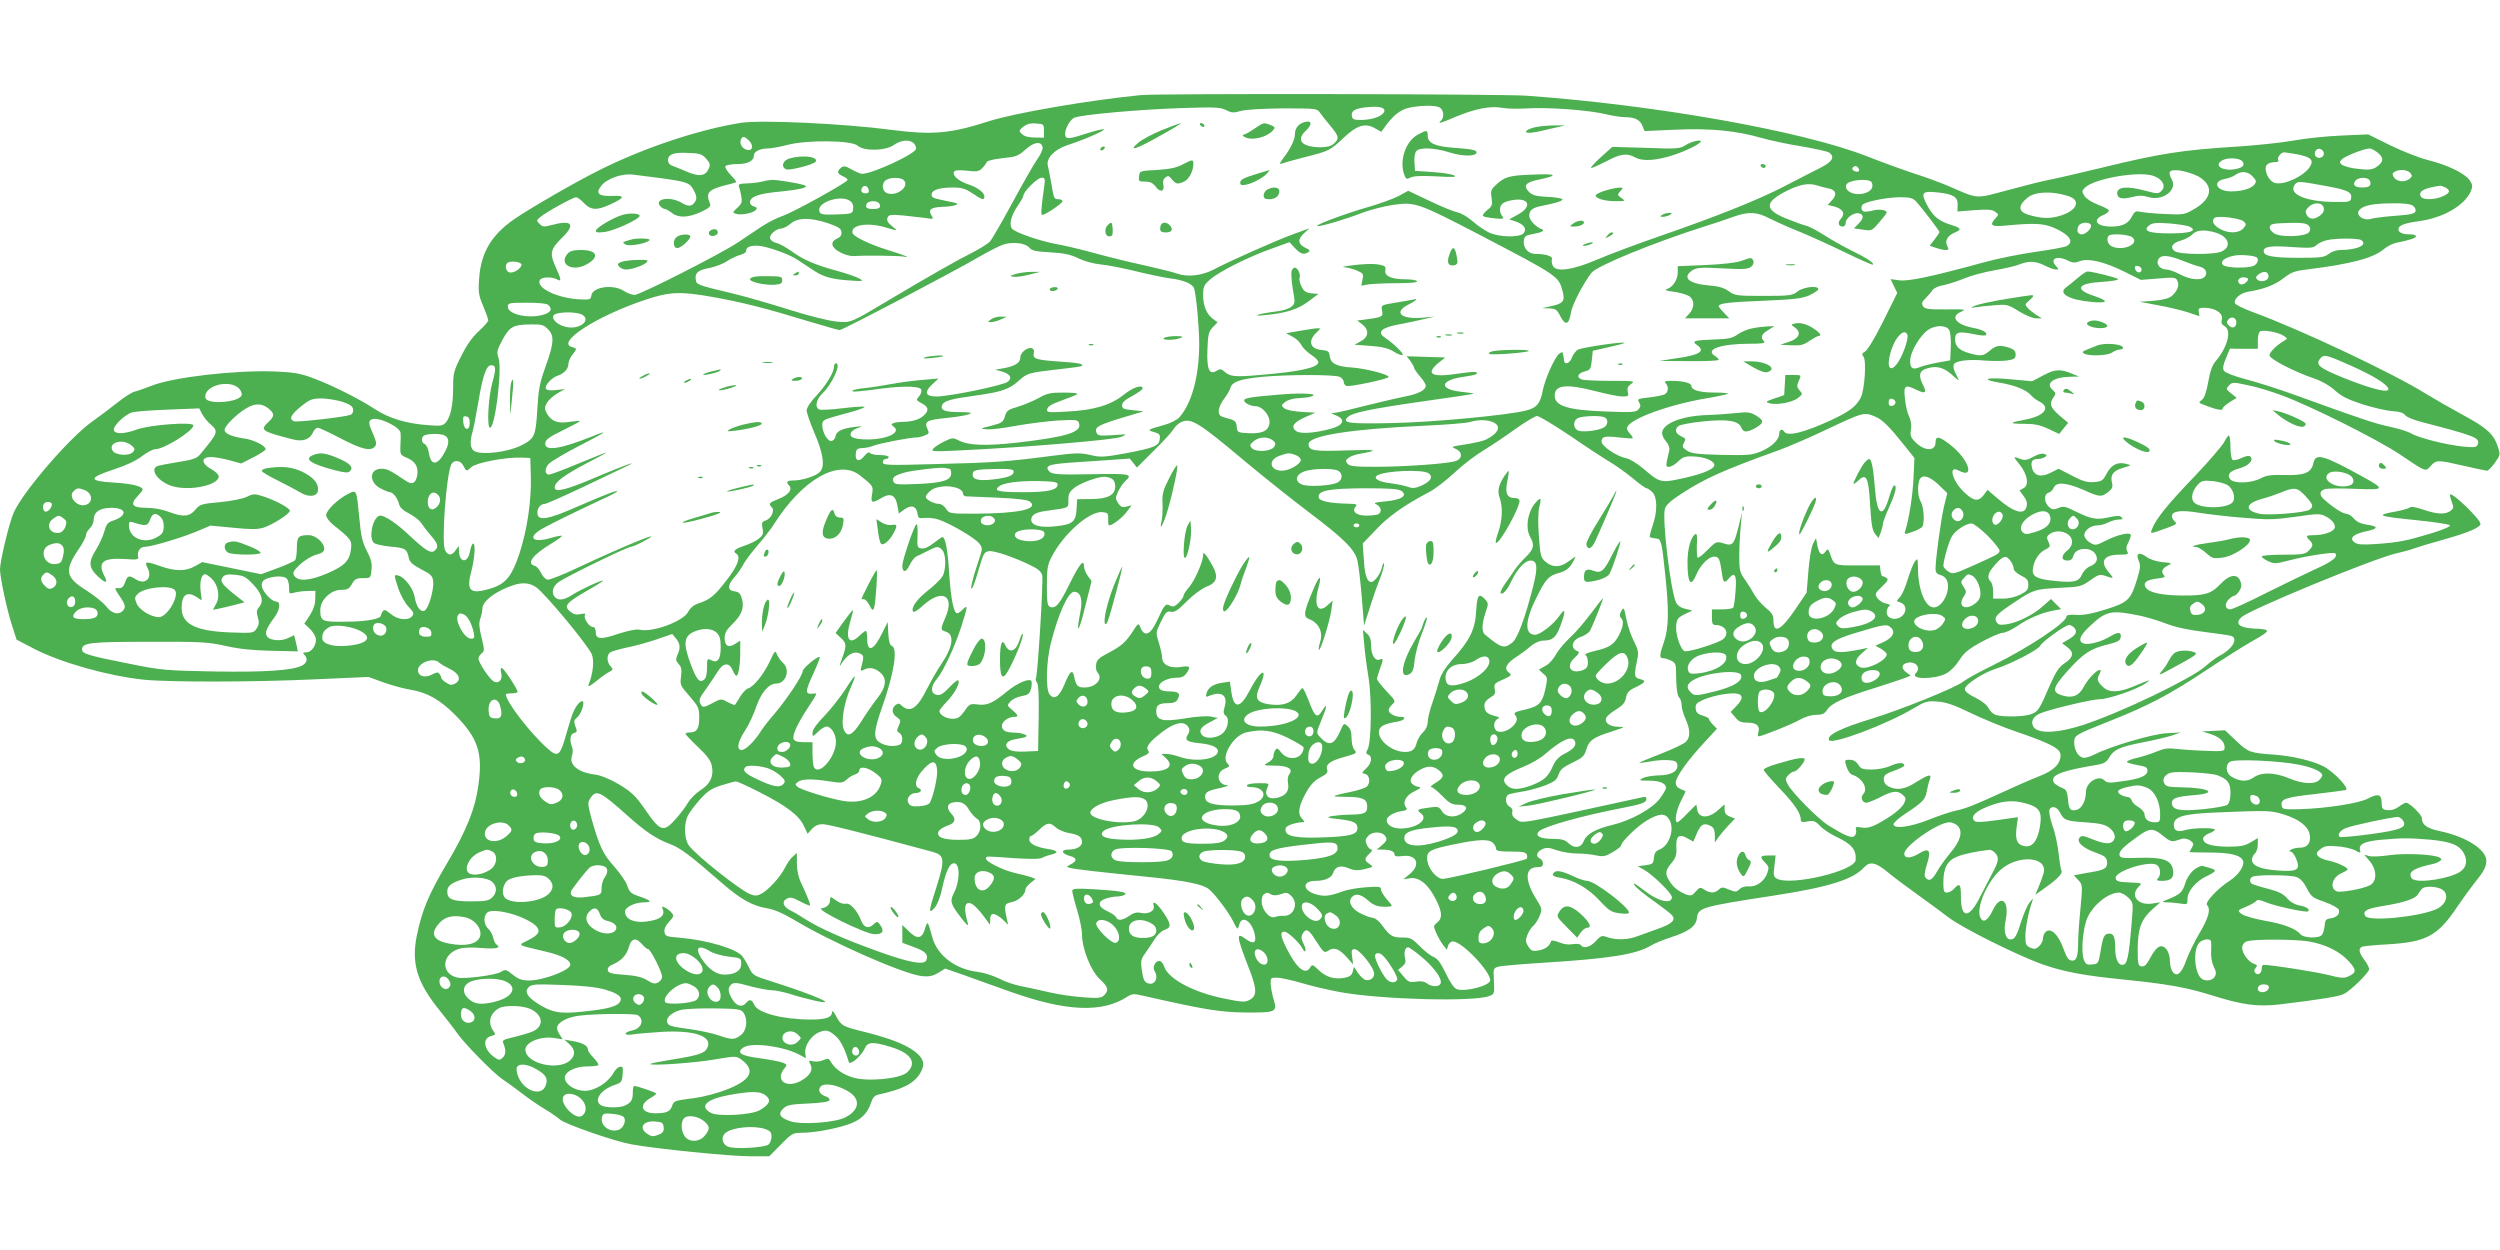 <?xml version="1.0" standalone="no"?>
<!DOCTYPE svg PUBLIC "-//W3C//DTD SVG 20010904//EN"
 "http://www.w3.org/TR/2001/REC-SVG-20010904/DTD/svg10.dtd">
<svg version="1.0" xmlns="http://www.w3.org/2000/svg"
 width="1280pt" height="640pt" viewBox="0 0 1280 640"
 preserveAspectRatio="xMidYMid meet">
<g transform="translate(0,640) scale(0.1,-0.1)"
fill="#4caf50" stroke="none">
<path d="M5840 5913 c-270 -27 -643 -91 -778 -134 -195 -63 -286 -71 -497 -44
-253 33 -670 52 -772 36 -215 -34 -500 -129 -726 -243 -119 -59 -351 -193
-434 -250 -117 -81 -171 -172 -180 -306 -5 -68 -2 -85 21 -139 14 -34 26 -67
26 -73 0 -6 -22 -31 -49 -56 -34 -31 -63 -73 -90 -128 -38 -75 -41 -88 -41
-161 0 -89 -13 -150 -38 -179 -15 -16 -27 -18 -88 -13 -114 8 -202 35 -274 82
-82 54 -223 124 -320 160 -61 23 -97 29 -192 33 -201 8 -521 -29 -632 -73 -34
-13 -72 -27 -86 -30 -14 -3 -55 -29 -91 -58 -36 -29 -94 -72 -128 -96 -116
-83 -353 -358 -401 -466 -22 -48 -70 -248 -70 -290 0 -42 36 -210 63 -292 l22
-68 90 -47 c135 -70 379 -139 561 -158 125 -13 560 -13 880 2 l271 12 74 -27
c41 -15 103 -32 139 -38 87 -14 152 -51 230 -129 117 -119 142 -193 120 -356
-16 -122 -60 -234 -161 -404 -93 -156 -129 -242 -155 -371 -29 -142 2 -242
119 -385 34 -42 72 -91 84 -109 35 -52 188 -209 235 -240 24 -16 70 -50 103
-75 33 -26 85 -61 115 -79 30 -18 65 -42 77 -53 25 -23 277 -111 366 -127 124
-23 504 -61 604 -61 l102 0 59 60 c54 55 62 60 103 60 64 0 165 18 236 41 68
22 104 55 123 114 8 25 19 37 38 41 126 27 183 57 215 112 26 44 16 75 -34
112 -51 36 -124 64 -254 97 -111 27 -118 31 -145 82 -11 21 -19 29 -20 19 0
-27 -32 -38 -107 -38 -145 0 -272 33 -291 75 -13 29 -24 31 -42 10 -20 -24
-49 -17 -70 18 -24 39 -25 60 -5 77 13 11 30 9 94 -9 43 -11 94 -21 112 -21
19 0 61 -9 94 -19 33 -11 89 -26 125 -34 132 -30 10 25 -210 95 -102 32 -106
34 -125 74 -11 23 -27 49 -35 59 -32 38 -181 82 -320 94 -69 5 -75 8 -78 30
-2 15 6 33 24 52 23 24 25 31 14 44 -7 9 -22 21 -33 27 -17 9 -19 8 -14 -6 11
-27 -3 -45 -41 -56 -85 -23 -152 -5 -152 43 0 22 51 47 96 47 46 0 38 10 -24
31 -40 13 -49 21 -60 53 -6 21 -37 65 -67 99 -57 63 -77 105 -116 244 -21 78
-21 84 -5 108 29 44 50 33 190 -92 89 -80 144 -117 215 -144 54 -20 102 -56
265 -198 96 -84 158 -119 231 -131 38 -6 82 -25 138 -58 195 -118 567 -281
659 -290 36 -3 55 1 82 17 l35 22 98 -34 c54 -20 162 -58 240 -86 282 -100
467 -108 595 -24 24 15 33 16 80 5 308 -70 395 -85 525 -86 156 -1 164 2 144
67 -7 23 -14 58 -15 77 -1 34 0 35 34 34 19 0 75 -13 124 -27 49 -15 139 -36
200 -47 209 -38 681 -50 760 -20 27 10 28 12 25 77 -4 63 -3 66 21 73 14 5
113 13 220 20 355 22 487 43 565 90 17 10 60 28 97 40 94 30 132 58 136 98 6
55 19 59 396 117 279 43 404 82 460 144 30 33 61 26 124 -27 32 -26 100 -77
152 -114 52 -37 122 -89 155 -114 69 -54 358 -198 487 -243 108 -37 207 -56
408 -76 226 -23 323 -40 451 -80 163 -51 236 -61 356 -47 197 24 301 40 324
53 37 19 129 110 129 127 0 8 -11 30 -25 48 -29 38 -32 61 -7 68 9 2 67 8 127
11 199 12 256 42 358 195 28 41 67 95 87 120 46 56 60 82 60 113 0 57 -103
123 -235 151 -69 14 -95 33 -95 67 0 17 -63 79 -81 79 -5 0 -22 -9 -38 -21
-17 -13 -39 -19 -57 -17 -26 3 -29 7 -30 38 0 44 -18 49 -73 20 -48 -24 -213
-49 -345 -53 -87 -2 -91 -1 -94 20 -5 33 22 41 175 58 76 9 145 18 153 20 22
7 -62 95 -115 122 -55 28 -162 53 -248 59 -128 9 -136 12 -197 70 l-58 55 -58
-3 -59 -3 39 -12 c49 -15 76 -40 76 -68 0 -22 -2 -23 -102 -19 -57 2 -125 7
-151 10 -36 5 -60 1 -95 -14 -26 -11 -71 -25 -99 -32 -29 -6 -53 -16 -53 -20
0 -5 24 -12 53 -17 42 -7 52 -12 52 -28 0 -27 -37 -43 -129 -55 -66 -10 -78
-9 -92 5 -30 29 -94 -11 -94 -60 0 -43 -21 -85 -47 -91 -32 -9 -41 2 -45 55
-2 27 -9 47 -18 51 -44 20 -55 29 -58 43 -6 32 54 53 231 82 28 5 43 14 55 35
24 42 55 56 172 79 58 11 125 27 150 35 l45 16 -70 -4 c-71 -3 -286 -66 -367
-107 -21 -11 -46 -19 -57 -19 -27 0 -51 37 -51 77 0 39 3 40 186 113 194 77
302 134 483 254 90 60 202 131 249 157 92 52 92 57 -2 61 -71 4 -94 25 -61 57
38 38 670 298 791 327 35 8 76 19 91 25 16 6 87 28 160 48 123 35 183 61 183
79 0 23 -144 162 -155 150 -3 -2 1 -19 8 -37 11 -29 10 -34 -7 -47 -27 -19
-66 -18 -137 6 -40 14 -65 18 -72 11 -7 -5 -39 -14 -71 -20 -106 -19 -95 -24
113 -45 85 -9 159 -20 164 -25 6 -6 -29 -21 -89 -40 -132 -40 -172 -48 -284
-56 -76 -5 -99 -4 -115 8 -29 22 -6 43 61 57 63 13 63 25 1 34 -29 4 -52 15
-65 31 -12 14 -30 25 -41 25 -16 0 -68 33 -113 74 -26 23 -22 45 8 52 15 4 85
4 156 1 149 -6 151 -2 39 60 -206 114 -245 125 -256 73 -11 -51 -46 -65 -147
-62 -72 2 -95 -2 -125 -18 -46 -24 -134 -27 -153 -5 -20 24 -4 44 46 57 47 13
74 42 56 60 -7 7 -22 4 -45 -7 -20 -9 -41 -14 -46 -10 -6 3 -11 33 -11 66 0
32 -4 59 -8 59 -5 0 -15 -15 -24 -33 -9 -18 -76 -96 -149 -173 -138 -143 -200
-220 -219 -269 -12 -31 -17 -31 78 3 45 16 50 21 37 32 -8 7 -15 19 -15 26 0
28 45 34 137 19 48 -8 152 -20 230 -26 125 -11 156 -10 265 5 115 17 127 17
156 2 35 -18 54 -46 44 -63 -11 -18 -59 -33 -103 -33 -43 0 -46 -4 -24 -26 20
-20 19 -30 -5 -54 -18 -18 -33 -20 -130 -20 -60 0 -110 -4 -110 -9 0 -5 15
-16 33 -24 30 -15 38 -14 104 3 91 24 231 45 239 37 17 -17 -14 -42 -99 -80
-50 -23 -166 -79 -256 -124 -90 -46 -172 -83 -182 -83 -26 0 -31 28 -9 50 11
11 24 20 30 20 5 0 17 11 25 24 12 18 13 30 6 50 -16 41 -56 35 -103 -15 -48
-50 -78 -59 -198 -58 -104 1 -167 15 -184 41 -15 25 3 39 59 46 33 3 43 8 36
15 -18 18 -12 36 16 50 26 14 25 14 -26 19 -32 3 -64 14 -83 28 -36 27 -55 16
-37 -23 9 -21 8 -38 -10 -95 -31 -103 -46 -117 -162 -153 -71 -22 -115 -30
-150 -27 -33 2 -49 -1 -49 -9 0 -31 -201 -164 -380 -251 -63 -31 -131 -68
-150 -83 -40 -31 -317 -143 -468 -189 -160 -49 -232 -85 -217 -110 15 -24 299
83 430 162 62 37 72 40 125 36 44 -3 84 -17 167 -57 59 -29 166 -73 236 -97
178 -61 227 -87 227 -120 0 -46 -35 -80 -113 -110 -39 -15 -119 -50 -177 -77
-143 -66 -197 -88 -248 -98 -24 -5 -85 -25 -134 -45 -98 -39 -183 -50 -183
-24 0 8 28 33 62 55 87 57 102 73 108 114 4 20 10 46 15 58 13 33 -4 29 -70
-12 -57 -37 -98 -43 -140 -22 -16 8 -25 21 -25 37 0 21 9 28 53 44 28 10 52
22 52 26 0 18 -29 17 -70 -1 -24 -11 -65 -19 -96 -19 -46 0 -56 3 -70 25 -11
17 -26 25 -44 25 -26 0 -27 -1 -16 -35 6 -19 18 -38 28 -41 54 -17 85 -73 57
-101 -15 -15 -4 -43 16 -43 8 0 37 11 63 24 70 37 94 40 121 19 20 -17 21 -21
10 -46 -7 -15 -35 -42 -63 -61 -86 -56 -116 -69 -154 -63 -30 5 -33 4 -29 -13
3 -11 -1 -24 -9 -31 -15 -12 -49 3 -136 57 -51 33 -183 166 -204 207 -14 26
-14 31 2 48 9 10 23 19 30 19 14 0 54 47 54 63 0 12 -47 5 -138 -23 -40 -11
-72 -25 -72 -31 0 -6 35 -47 79 -93 78 -81 111 -130 111 -162 0 -13 6 -15 35
-10 30 6 39 3 63 -22 15 -17 52 -41 83 -56 79 -37 104 -66 100 -119 -3 -56
-331 -134 -403 -96 -18 10 -19 17 -13 65 l6 54 -34 0 c-45 0 -49 -7 -21 -35
21 -21 22 -27 13 -54 -15 -43 -56 -73 -95 -69 -19 1 -38 -4 -48 -15 -16 -15
-20 -15 -53 -2 -32 14 -38 14 -53 0 -21 -19 -44 -19 -74 0 -21 14 -24 13 -44
-10 -18 -21 -25 -23 -48 -15 -38 15 -65 35 -85 67 -25 38 -24 56 9 94 22 27
27 41 25 81 -3 58 14 71 58 45 l29 -16 19 45 c20 45 36 53 72 34 13 -8 19 -21
19 -48 l0 -36 16 24 c10 14 33 42 52 62 l35 37 -26 10 c-20 8 -27 18 -27 37
l0 26 -36 -32 c-47 -41 -96 -40 -104 3 l-5 28 -45 -45 c-24 -26 -48 -46 -52
-46 -16 0 -7 58 17 106 14 27 25 50 25 52 0 1 -11 7 -25 12 -17 7 -25 17 -25
34 0 28 60 112 149 208 l62 67 -21 21 c-11 11 -20 24 -20 29 0 4 -15 12 -32
17 -25 7 -34 16 -36 35 -2 21 3 29 30 42 44 21 113 36 161 37 51 0 58 -22 19
-63 l-31 -32 23 -27 c17 -22 30 -28 63 -28 46 0 65 -16 56 -48 -3 -12 -3 -22
1 -22 17 0 174 63 211 85 27 15 59 25 83 25 32 0 43 5 57 26 21 33 86 63 245
112 69 22 138 45 154 51 l29 12 -21 15 c-27 19 -28 41 -2 49 45 14 79 -22 49
-52 -32 -32 92 -33 154 -2 24 13 50 39 68 68 25 39 46 57 115 95 47 25 95 46
108 46 13 0 47 16 75 35 56 39 125 68 185 79 l39 7 -26 26 -26 26 -42 -37
c-48 -44 -133 -86 -189 -93 -31 -4 -40 -2 -49 14 -12 24 2 39 94 100 96 64
103 66 225 73 111 5 117 7 162 39 43 30 49 32 79 22 44 -15 44 -15 15 20 -46
54 -25 89 55 89 44 0 49 2 40 18 -6 12 -5 25 5 42 7 14 13 31 14 39 0 19 -62
6 -128 -27 -49 -25 -55 -26 -80 -11 -15 8 -28 24 -30 36 -4 25 31 53 68 53 14
0 38 7 54 15 15 8 40 15 54 15 20 0 23 3 14 12 -9 9 -24 8 -66 -1 -62 -14 -89
-9 -170 31 -52 26 -62 28 -87 17 -25 -10 -32 -9 -49 6 -25 23 -26 65 -2 72 10
2 22 14 27 26 14 31 63 27 152 -11 84 -38 92 -38 127 -11 19 15 25 26 20 44
-11 42 4 64 54 79 46 14 47 14 18 21 -43 12 -77 -5 -100 -50 -19 -36 -25 -40
-65 -43 -35 -3 -58 4 -113 33 l-68 35 -42 -21 c-48 -25 -84 -15 -94 25 -8 32
1 46 29 46 12 0 29 4 37 10 12 8 12 10 -4 16 -11 4 -33 -2 -56 -15 -31 -17
-43 -19 -65 -11 -39 15 -39 14 -5 -28 41 -51 50 -106 21 -121 l-21 -12 21 -29
c15 -20 20 -36 15 -54 -11 -46 -66 -30 -152 45 l-48 41 -19 -26 c-25 -34 -49
-33 -92 6 -67 58 -95 150 -37 119 88 -47 51 61 -47 135 -53 41 -71 43 -71 9 0
-47 -57 -46 -104 2 -23 23 -27 33 -22 64 4 24 0 47 -10 68 -9 18 -18 59 -21
92 -7 67 0 72 62 42 43 -21 51 -14 31 26 -23 44 -20 70 10 81 52 20 92 12 136
-27 22 -21 39 -33 37 -28 -3 6 -11 22 -18 37 -8 15 -11 33 -8 41 7 20 78 29
158 21 37 -3 88 -3 113 0 40 6 46 11 46 31 0 17 -8 26 -31 34 -48 16 -68 14
-101 -14 -33 -28 -46 -30 -103 -14 -53 14 -75 36 -75 71 0 38 18 43 91 28 33
-7 62 -10 66 -6 12 12 -15 28 -63 37 -90 17 -121 58 -63 83 28 12 21 13 -76
12 -92 -1 -109 2 -119 16 -9 14 -6 22 12 40 13 13 29 31 36 42 7 11 32 22 57
26 24 5 71 20 105 34 33 14 103 33 155 42 52 9 109 22 128 30 46 19 85 18 131
-6 22 -11 47 -20 56 -20 16 0 16 1 0 19 -34 37 8 55 63 26 23 -11 35 -12 60
-2 44 16 125 -3 228 -54 l84 -42 89 7 c80 7 90 6 98 -11 12 -22 1 -52 -27 -77
-16 -14 -43 -21 -94 -26 l-72 -5 100 -19 c55 -10 124 -27 153 -37 l53 -18 -3
22 c-3 19 1 22 34 21 53 -2 91 -29 84 -59 -5 -18 -1 -27 14 -35 37 -20 16
-106 -44 -177 -20 -23 -30 -53 -40 -109 -9 -51 -20 -82 -32 -91 -20 -15 -21
-14 26 -32 53 -20 80 -24 80 -13 0 6 16 20 36 33 l36 22 -29 23 c-27 22 -27
23 -10 41 16 17 21 17 95 1 42 -8 122 -32 177 -53 146 -54 486 -224 600 -300
140 -94 132 -91 160 -61 29 32 34 32 170 1 60 -14 114 -25 120 -25 5 0 23 19
39 41 28 39 28 42 15 82 -21 64 -57 97 -178 162 -61 33 -146 82 -189 108 -165
104 -648 332 -890 420 -46 17 -86 37 -89 44 -8 21 26 52 66 59 81 13 139 35
183 70 40 31 58 37 125 45 224 28 335 58 389 104 16 13 42 27 59 31 70 14 105
25 105 34 0 6 -13 10 -29 10 -39 0 -61 9 -61 26 0 20 28 31 108 42 123 17 233
82 263 154 10 25 9 33 -7 56 -27 36 -112 77 -211 102 -46 11 -133 46 -195 76
l-113 56 -135 -6 c-74 -3 -186 -14 -249 -26 -63 -11 -189 -24 -280 -30 -288
-18 -399 -35 -701 -109 -113 -27 -232 -55 -265 -61 -33 -6 -129 -30 -213 -53
-173 -46 -148 -48 -307 21 -38 16 -115 45 -170 62 -55 18 -168 59 -252 92
-330 128 -1078 261 -1738 308 -127 9 -1889 12 -1975 3z m1248 -82 c-5 -23 -54
-43 -112 -45 -42 -1 -51 2 -54 18 -6 27 12 39 66 46 68 8 104 1 100 -19z m283
19 c21 -12 25 -50 7 -68 -18 -18 -7 -15 73 19 98 42 181 58 239 47 25 -5 83
-6 130 -3 100 7 320 -9 403 -30 32 -8 77 -15 98 -15 50 0 77 -14 89 -46 l10
-25 158 7 c181 8 310 -5 440 -42 45 -13 139 -33 209 -44 70 -12 133 -26 140
-32 29 -24 14 -47 -54 -81 -38 -19 -120 -61 -183 -94 -137 -70 -348 -154 -635
-253 -115 -40 -257 -93 -315 -118 -126 -54 -211 -67 -229 -34 -6 11 -8 27 -5
35 5 15 -32 27 -86 27 -35 0 -62 31 -58 66 3 25 8 29 47 36 46 8 64 18 44 25
-30 11 -63 46 -63 68 0 28 15 41 60 50 72 14 110 26 110 34 0 5 -34 11 -75 13
-60 3 -79 8 -96 25 -32 32 -18 50 48 63 106 22 95 32 -29 26 -121 -4 -145 -11
-190 -54 -24 -22 -27 -30 -21 -65 5 -36 3 -43 -23 -63 -15 -13 -25 -26 -21
-30 3 -4 30 -9 59 -12 44 -4 51 -2 41 9 -7 7 -13 23 -13 35 0 28 16 41 62 49
87 16 106 -32 29 -74 l-44 -24 33 -11 c42 -14 59 -38 41 -60 -19 -23 -124 -21
-176 3 -22 10 -60 36 -85 58 -25 22 -60 43 -79 46 -19 4 -83 30 -143 59 l-108
51 -48 -26 c-26 -14 -97 -40 -157 -57 -117 -34 -268 -90 -261 -97 6 -7 152 36
232 68 40 15 110 33 157 40 113 16 128 10 442 -153 402 -210 405 -212 425
-287 14 -53 5 -65 -60 -79 l-45 -10 37 -1 c33 -1 40 -6 58 -42 26 -49 44 -41
54 24 6 38 67 154 105 201 30 36 316 153 576 236 55 17 124 40 153 51 75 27
119 24 183 -10 30 -15 96 -45 147 -65 51 -21 156 -68 234 -106 78 -38 144 -67
147 -65 8 8 -29 33 -109 72 -41 20 -104 56 -140 79 -36 23 -79 46 -95 49 -17
4 -62 21 -102 37 -107 44 -109 81 -6 135 71 38 121 48 165 34 18 -6 46 -13 61
-16 38 -8 44 -31 17 -60 l-22 -24 32 -8 c46 -12 59 -36 36 -62 -19 -21 -14
-41 10 -41 8 0 14 9 14 20 0 23 41 53 66 48 27 -5 28 -25 1 -52 l-25 -25 46
-7 c45 -7 46 -6 83 37 21 24 39 47 39 51 0 13 -40 19 -72 10 -18 -5 -39 -7
-45 -5 -15 5 -17 29 -3 38 26 16 127 35 186 35 54 0 68 -4 85 -22 30 -33 119
-150 119 -156 0 -3 -11 -20 -25 -38 l-25 -32 32 -11 c17 -6 39 -11 50 -11 16
0 17 3 8 20 -14 27 1 54 40 70 36 15 31 23 -25 40 -60 19 -89 44 -119 101 -33
63 -25 72 53 64 82 -8 106 -24 104 -64 l-1 -34 87 7 c67 5 91 3 106 -8 19 -14
19 -15 2 -33 -33 -37 -22 -45 51 -38 158 15 203 12 267 -20 66 -33 83 -65 46
-85 -11 -6 -84 -19 -162 -30 -78 -11 -198 -35 -268 -55 -264 -72 -382 -97
-428 -90 l-43 6 17 -36 17 -35 -72 -145 c-41 -83 -81 -149 -93 -155 -16 -9
-18 -14 -8 -26 16 -20 6 -171 -14 -210 -24 -45 -56 -70 -147 -113 -142 -66
-229 -87 -245 -61 -10 16 -25 11 -25 -9 0 -31 -36 -67 -91 -91 -48 -20 -65
-22 -204 -19 -124 3 -156 7 -178 22 -23 15 -26 21 -16 38 12 23 12 22 -18 38
-26 13 -29 33 -9 50 7 6 63 17 122 23 127 13 184 5 199 -30 11 -26 25 -27 64
-8 52 28 56 41 16 66 -33 20 -44 22 -108 15 -40 -4 -107 -9 -149 -10 -132 -5
-228 -45 -228 -93 0 -11 9 -30 21 -43 12 -14 18 -32 16 -44 -20 -86 -20 -85
-1 -85 10 0 31 12 47 28 24 23 36 27 78 25 53 -2 100 -20 106 -40 7 -21 -47
-46 -152 -70 -121 -27 -125 -26 -208 45 -33 28 -73 53 -91 56 -48 9 -126 62
-126 85 0 26 17 30 91 21 35 -4 66 -6 68 -4 2 2 -3 12 -12 22 -10 10 -17 23
-17 29 0 42 200 118 403 153 60 10 111 21 114 24 4 3 -26 6 -65 6 -78 0 -122
12 -122 34 0 15 -42 26 -103 26 -32 0 -38 -3 -29 -12 17 -17 15 -46 -5 -57
-10 -5 -46 -12 -80 -16 -57 -6 -61 -8 -51 -25 9 -14 9 -22 -2 -35 -13 -16 -31
-17 -165 -12 -199 7 -265 28 -265 82 0 55 61 61 214 21 54 -14 114 -26 132
-26 31 0 34 2 28 24 -4 18 0 28 17 40 22 15 16 16 -101 16 -69 0 -135 3 -147
6 -33 9 -28 32 10 42 30 8 32 12 37 57 l5 49 83 19 c46 10 82 20 80 22 -7 7
-218 -24 -238 -35 -12 -6 -26 -25 -32 -41 -10 -29 -37 -40 -40 -16 0 6 -2 17
-3 22 -2 6 -3 14 -4 19 0 5 -8 2 -18 -5 -24 -21 -71 -125 -84 -188 -13 -67
-30 -88 -82 -102 -88 -24 -478 -61 -687 -65 -223 -5 -261 0 -230 30 23 23 114
42 385 81 138 19 255 37 260 39 6 1 -23 6 -63 10 -115 12 -111 59 7 76 35 5
66 11 69 14 14 15 -11 15 -99 2 -89 -13 -129 -9 -129 12 0 12 23 37 50 56 13
9 20 16 15 16 -6 0 -51 2 -102 3 l-91 3 19 -24 c10 -14 19 -29 19 -35 0 -5 14
-25 30 -44 17 -18 30 -40 30 -48 0 -22 -38 -42 -105 -55 -33 -6 -121 -27 -195
-45 -74 -19 -146 -36 -160 -38 l-25 -3 28 -12 c47 -20 36 -49 -25 -66 -86 -24
-160 -29 -182 -13 -29 21 -13 45 46 71 l53 23 -71 4 c-42 3 -79 10 -89 19 -16
13 -16 15 5 32 13 10 40 18 64 19 22 1 52 4 66 8 52 15 -35 21 -157 11 -146
-12 -183 -18 -183 -30 0 -13 34 -30 60 -30 31 0 70 -44 70 -79 0 -44 -33 -63
-107 -59 -57 3 -58 4 -61 34 -3 26 -8 32 -47 42 -39 10 -45 15 -45 39 0 14 12
42 28 62 15 19 29 45 32 56 9 30 48 44 157 55 132 13 379 13 404 0 10 -6 19
-17 19 -26 0 -8 6 -17 14 -20 17 -6 216 36 216 46 0 13 -117 43 -185 48 -82 5
-112 21 -117 59 -3 24 -8 28 -40 31 -62 5 -74 47 -25 92 20 19 20 20 1 19 -10
0 -50 -6 -89 -13 l-70 -12 33 -18 c18 -9 38 -28 44 -41 6 -13 28 -36 49 -50
22 -14 39 -31 39 -39 0 -28 -93 -49 -301 -66 -129 -11 -151 -9 -182 19 -15 13
-21 13 -39 2 -37 -23 -50 9 -46 111 3 75 6 90 27 112 l25 26 -22 16 c-33 23
-52 67 -52 122 0 45 4 53 36 81 45 40 192 114 312 157 l94 34 28 -30 c29 -31
45 -36 69 -21 10 7 7 12 -15 22 -39 19 -41 43 -8 74 l28 26 -74 -27 c-88 -31
-335 -141 -416 -184 -61 -32 -136 -40 -190 -20 -15 6 -88 24 -163 41 -75 16
-192 45 -261 64 -69 19 -154 39 -190 45 -86 16 -212 59 -228 79 -17 21 -6 66
29 118 16 23 29 46 29 52 0 20 72 91 92 91 19 0 20 -4 14 -47 -16 -116 -18
-143 -9 -143 16 0 103 59 103 70 0 5 -9 10 -20 10 -23 0 -24 1 -38 85 -6 33
-13 72 -17 86 -10 38 33 83 98 105 87 28 201 78 188 82 -7 2 -50 -9 -96 -24
-64 -21 -88 -25 -96 -17 -18 18 11 85 41 100 34 16 336 43 560 50 162 5 189 4
218 -11 28 -14 38 -15 75 -4 26 7 108 12 216 13 170 0 174 0 190 -23 9 -13 33
-43 54 -68 43 -52 45 -64 16 -90 -15 -13 -35 -18 -73 -18 -92 2 -121 37 -71
84 34 32 33 54 -2 46 -34 -8 -53 -32 -53 -63 0 -28 -22 -74 -59 -122 -21 -29
-23 -34 -7 -28 10 4 64 19 119 33 123 31 128 34 198 100 67 63 110 76 159 47
l32 -18 22 30 c39 54 77 84 119 93 58 13 134 14 158 2z m-2026 -120 l0 -35
-48 1 c-31 0 -53 6 -65 18 -16 16 -16 18 7 37 18 14 36 19 65 17 40 -3 41 -4
41 -38z m-1513 -47 c26 -23 24 -55 -3 -51 -27 4 -44 30 -36 52 8 20 16 20 39
-1z m559 -29 c32 -29 143 -27 186 4 51 36 113 26 113 -20 0 -24 -222 -128
-276 -128 -8 0 -32 10 -53 22 -33 19 -41 20 -55 9 -22 -19 -20 -30 9 -43 14
-6 25 -15 25 -19 0 -12 -280 -167 -334 -185 -28 -9 -78 -35 -111 -57 -33 -22
-85 -57 -115 -77 -84 -57 -503 -270 -531 -270 -13 0 -37 9 -54 20 -54 36 -160
22 -167 -22 -3 -21 -8 -23 -53 -21 -115 4 -228 56 -212 97 7 18 58 21 88 6 25
-14 24 -4 -6 63 -32 69 -27 91 31 148 73 71 54 95 -51 67 -40 -11 -47 -10 -63
6 -16 16 -16 18 6 36 31 26 166 100 182 100 6 0 25 -13 40 -30 35 -37 67 -38
136 -6 74 34 76 46 10 43 -71 -3 -88 12 -59 50 28 38 106 66 163 59 296 -37
288 -35 316 -88 10 -20 12 -33 5 -47 -16 -29 -35 -31 -72 -9 -56 34 -141 21
-109 -17 7 -8 18 -15 24 -15 6 0 22 -9 36 -20 34 -27 84 -25 149 5 43 20 52
29 46 43 -23 55 -9 71 80 94 28 6 52 14 54 15 3 2 -10 19 -28 37 -18 19 -30
39 -27 45 4 6 31 11 61 11 54 0 85 16 85 45 0 19 32 35 72 35 18 0 65 9 103
19 100 25 326 23 356 -5z m947 -8 c2 -10 -10 -38 -27 -61 -17 -24 -74 -124
-127 -222 -53 -98 -105 -188 -115 -199 -11 -12 -53 -38 -92 -58 -80 -40 -220
-120 -420 -239 -204 -122 -201 -121 -277 -113 -36 3 -143 30 -238 60 -95 30
-223 67 -285 82 -192 46 -192 46 -195 75 -4 33 13 47 75 58 28 6 67 21 87 35
20 13 50 27 66 31 17 4 30 13 30 20 0 20 19 28 61 27 42 -2 159 -43 199 -70
14 -9 32 -21 41 -27 8 -5 31 -20 50 -33 46 -30 90 -42 179 -48 72 -5 74 -4 48
11 -15 8 -67 26 -115 39 -110 30 -173 57 -232 101 -26 18 -59 37 -75 41 -15 3
-30 13 -33 22 -7 18 31 52 57 52 10 0 32 11 48 25 38 32 100 32 192 2 52 -18
66 -27 68 -44 2 -17 -4 -26 -23 -35 -37 -17 -29 -47 19 -71 22 -12 53 -20 70
-18 60 4 229 2 255 -3 41 -9 -2 9 -84 34 -90 28 -172 67 -179 85 -16 43 75 59
170 30 64 -19 64 -19 30 8 -21 17 -27 29 -22 42 6 16 15 17 79 12 39 -4 92
-10 115 -13 43 -7 44 -7 30 15 -17 28 0 40 57 42 22 0 51 4 65 8 21 7 16 10
-35 20 -81 17 -85 18 -85 36 0 22 41 35 108 35 47 0 65 -6 101 -30 49 -33 61
-37 61 -17 0 21 -32 46 -82 63 -51 17 -84 46 -73 65 5 8 26 9 66 5 49 -6 61
-4 77 12 11 11 21 25 24 32 2 7 34 15 81 20 69 7 80 11 117 44 44 40 82 45 88
12z m6560 -29 c4 -20 -25 -34 -40 -19 -15 15 -1 44 19 40 10 -2 19 -11 21 -21z
m278 0 c31 -27 28 -47 -10 -73 -21 -13 -39 -15 -90 -9 -35 3 -72 13 -83 20
-16 12 -16 15 -3 29 17 17 114 55 142 56 9 0 29 -11 44 -23z m-8560 -30 c20
-23 22 -31 12 -52 -17 -38 -50 -41 -116 -12 -31 13 -65 27 -74 30 -10 4 -18
15 -18 26 0 31 29 42 104 38 60 -2 71 -6 92 -30z m8145 23 c72 -14 88 -30 65
-65 -32 -48 -131 -94 -178 -82 -25 7 -48 43 -48 76 0 20 19 31 51 31 12 0 17
5 14 10 -8 13 13 40 30 40 7 0 36 -5 66 -10z m-281 -35 c16 -20 5 -33 -35 -41
-67 -12 -113 19 -67 45 26 15 88 13 102 -4z m-1965 -36 c10 -15 -1 -23 -20
-15 -9 3 -13 10 -10 16 8 13 22 13 30 -1z m1738 -41 c81 -45 76 -111 -13 -165
-54 -32 -57 -33 -150 -29 -52 2 -109 7 -127 11 -28 6 -33 4 -48 -24 -18 -36
-49 -51 -106 -51 -77 0 -99 35 -38 60 16 7 28 17 26 23 -1 5 -26 18 -55 29
-30 11 -60 30 -69 44 -15 24 -15 26 3 44 48 46 273 85 348 60 47 -15 68 -53
43 -77 -16 -16 -21 -16 -81 0 -97 26 -146 21 -146 -13 0 -26 25 -32 76 -19 34
9 55 9 84 0 72 -22 149 35 120 89 -23 43 -14 53 41 47 27 -4 69 -17 92 -29z
m1088 16 c11 -14 10 -18 -6 -31 -25 -18 -65 -13 -79 10 -8 14 -8 20 4 27 23
15 66 12 81 -6z m-811 -14 c11 -11 20 -23 20 -27 -1 -30 -55 -53 -126 -53 -76
0 -101 51 -32 64 19 3 43 13 54 21 27 20 61 18 84 -5z m-6901 -24 c28 -33 -39
-83 -87 -65 -27 10 -30 53 -4 68 25 15 78 13 91 -3z m7505 -2 c9 -24 -2 -34
-39 -34 -39 0 -52 14 -35 35 17 20 66 19 74 -1z m-2550 -9 c9 -24 -3 -43 -33
-53 -51 -18 -111 8 -98 42 10 26 121 35 131 11z m2334 -19 c102 -19 124 -30
120 -59 -3 -21 -8 -22 -93 -21 -148 3 -233 43 -194 91 14 16 19 16 167 -11z
m-7470 -19 c2 -12 -3 -17 -17 -17 -12 0 -21 6 -21 13 0 31 32 34 38 4z m8073
13 c28 -16 23 -29 -16 -46 -46 -19 -104 -18 -112 2 -10 26 19 41 100 53 5 0
17 -4 28 -9z m-1931 -44 c68 -22 44 -76 -46 -102 -52 -15 -93 -13 -161 7 -50
16 -51 47 -3 86 39 33 126 36 210 9z m-6230 -32 c7 -7 10 -23 8 -36 -3 -22 -8
-23 -84 -26 -70 -2 -83 0 -88 14 -20 51 127 94 164 48z m143 -8 c8 -19 -1 -26
-33 -26 -32 0 -41 7 -33 26 3 8 18 14 33 14 15 0 30 -6 33 -14z m7395 -23 c2
-13 -5 -27 -20 -37 -30 -22 -55 -20 -68 4 -8 16 -6 24 10 40 28 28 74 24 78
-7z m457 13 c10 -7 16 -20 12 -29 -4 -11 -29 -17 -104 -22 -54 -4 -110 -11
-125 -16 -38 -11 -79 20 -59 45 20 24 67 34 167 35 61 1 96 -3 109 -13z m-867
-80 c14 -14 14 -17 -3 -36 -24 -26 -80 -26 -122 0 -32 19 -41 39 -25 54 13 14
133 -1 150 -18z m-783 -17 c9 -14 -24 -49 -46 -49 -21 0 -29 19 -17 43 10 19
53 23 63 6z m507 -10 c40 -21 2 -34 -102 -34 -110 0 -142 13 -105 42 16 12 37
14 103 9 46 -4 93 -11 104 -17z m609 5 c9 -11 10 -20 2 -32 -15 -24 -145 -29
-179 -7 -28 18 -31 42 -6 48 9 3 51 5 93 6 59 1 80 -3 90 -15z m-480 -34 c70
-20 88 -73 33 -98 -36 -17 -215 -16 -239 2 -27 19 -13 43 33 55 21 6 47 20 57
31 20 22 60 26 116 10z m-425 -24 c45 -34 -50 -76 -106 -46 -19 10 -27 40 -13
53 12 13 99 7 119 -7z m1173 -15 c37 -24 -19 -51 -107 -51 -19 0 -45 -9 -59
-20 -23 -18 -41 -20 -154 -20 -132 0 -179 9 -179 34 0 24 36 29 147 21 91 -6
107 -5 123 10 11 10 34 21 52 25 46 11 160 11 177 1z m-6819 -39 c13 -15 33
-20 108 -24 70 -4 104 -11 144 -31 31 -15 79 -28 115 -31 33 -3 114 -19 180
-35 65 -16 142 -32 172 -36 69 -8 117 -28 125 -52 11 -36 26 -200 26 -288 -1
-164 -39 -303 -103 -373 -12 -12 -46 -30 -77 -38 -86 -24 -88 -26 -52 -36 28
-8 33 -13 30 -36 -4 -35 -28 -45 -175 -73 -111 -20 -128 -21 -179 -9 -50 12
-74 12 -198 -4 -220 -29 -301 -35 -593 -42 -250 -7 -273 -6 -273 9 0 10 7 17
15 17 8 0 15 5 15 10 0 6 -20 10 -44 10 -25 0 -48 5 -52 11 -4 7 -15 1 -30
-17 -26 -33 -48 -24 -42 17 2 19 9 24 33 25 17 0 43 6 58 12 29 12 184 42 218
42 10 0 29 4 43 10 23 9 25 12 14 35 -17 37 -3 45 98 55 49 5 100 13 114 19
21 8 13 10 -45 11 -77 0 -101 10 -92 34 9 24 42 33 174 51 135 19 171 32 223
79 40 36 47 38 215 57 55 6 102 13 104 15 11 11 -16 16 -116 23 -119 8 -137
14 -130 43 3 11 0 21 -9 25 -22 8 -61 -22 -60 -48 1 -26 -29 -45 -89 -55 l-40
-7 31 -8 c46 -13 58 -32 35 -53 -20 -18 -298 -76 -367 -76 -56 0 -64 22 -21
62 l32 30 -80 -7 c-44 -3 -116 -13 -160 -21 -44 -8 -106 -18 -138 -21 -32 -3
-60 -9 -62 -13 -5 -8 17 -7 153 11 115 14 192 12 199 -6 3 -9 -2 -24 -12 -35
-16 -18 -15 -19 14 -35 36 -18 39 -37 10 -63 -21 -20 -61 -32 -109 -32 -16 0
-36 -3 -44 -6 -15 -6 -15 -7 0 -19 40 -29 -34 -65 -134 -65 -71 0 -99 13 -83
38 4 7 21 17 37 22 23 8 20 9 -20 4 -64 -7 -94 -22 -98 -48 -2 -11 -11 -22
-20 -24 -20 -4 -48 44 -48 82 0 22 7 27 55 41 30 8 80 22 111 31 30 9 53 18
50 21 -3 3 -53 0 -110 -7 -57 -7 -112 -10 -120 -7 -26 10 -18 51 15 83 50 47
98 154 69 154 -5 0 -10 -8 -10 -18 0 -29 -40 -94 -91 -149 -28 -29 -49 -61
-49 -74 0 -12 18 -64 40 -116 46 -106 55 -173 27 -200 -20 -21 -90 -43 -134
-43 -34 0 -41 -8 -22 -27 19 -19 -7 -50 -56 -68 -48 -19 -52 -24 -33 -43 16
-16 -4 -58 -32 -67 -19 -6 -21 -12 -16 -40 6 -28 2 -36 -19 -53 -15 -12 -48
-28 -76 -37 -48 -16 -59 -28 -39 -40 24 -15 8 -61 -47 -132 -62 -82 -89 -104
-146 -122 -24 -8 -43 -23 -53 -43 -26 -50 -185 -108 -250 -92 -15 4 -58 -5
-108 -21 -91 -31 -116 -29 -116 10 0 15 -6 25 -15 25 -19 0 -49 46 -40 61 5 8
-1 9 -22 5 -22 -5 -36 -2 -54 13 -34 28 -20 45 84 105 48 27 86 51 84 53 -5 5
-114 -45 -159 -74 -42 -26 -68 -29 -86 -11 -21 21 -13 56 18 78 38 27 351 180
370 180 8 1 40 14 70 31 122 66 -94 -21 -347 -140 -73 -35 -141 -61 -150 -59
-10 2 -25 17 -33 35 -8 17 -23 34 -32 36 -44 12 -12 55 85 114 32 19 56 37 54
40 -3 2 -29 -3 -59 -12 -94 -27 -120 4 -40 49 52 29 169 86 297 146 47 21 85
41 85 44 0 8 -61 -16 -204 -78 -147 -65 -199 -74 -204 -38 -4 27 14 52 37 52
8 0 94 38 191 84 96 46 195 93 220 105 90 42 -8 7 -145 -51 -154 -66 -215 -82
-215 -54 0 28 46 62 169 127 133 69 132 69 -49 -5 -74 -31 -141 -56 -148 -56
-24 0 -25 31 -2 55 12 13 80 53 151 90 71 36 129 68 129 70 0 3 -24 -5 -52
-17 -172 -69 -253 -81 -246 -35 2 17 24 32 92 65 48 24 87 44 85 46 -2 2 -26
0 -54 -4 -59 -10 -92 3 -115 43 -13 24 -13 30 0 54 9 15 33 37 54 49 l38 22
-44 -5 c-29 -4 -48 -1 -53 7 -9 14 30 57 59 66 32 10 56 35 56 59 0 12 9 34
20 48 25 31 25 33 -1 40 -85 22 125 159 375 242 124 42 181 44 347 14 146 -26
273 -58 475 -120 89 -27 167 -49 173 -49 15 0 588 301 716 376 50 29 106 57
125 63 49 14 112 6 130 -17z m6283 -49 c14 -8 7 -32 -12 -43 -29 -15 -146 -13
-160 4 -14 17 6 35 52 46 30 8 102 3 120 -7z m-380 -17 c34 -14 74 -28 89 -31
31 -8 43 -31 27 -51 -18 -22 -75 -17 -127 11 -26 14 -57 25 -69 25 -33 0 -55
27 -43 51 14 26 48 24 123 -5z m-8503 -21 c0 -20 -43 -47 -64 -39 -16 6 -22
35 -9 47 13 14 73 7 73 -8z m8295 -25 c0 -22 -29 -18 -33 3 -3 14 1 18 15 15
10 -2 18 -10 18 -18z m650 -35 c0 -23 -41 -34 -59 -15 -8 8 -6 15 9 26 26 19
50 14 50 -11z m-105 -14 c0 -14 -28 -33 -40 -26 -20 12 -10 35 15 35 14 0 25
-4 25 -9z m-8702 -133 c20 -20 14 -35 -19 -47 -74 -26 -189 -2 -189 38 0 20 6
21 98 21 63 0 102 -4 110 -12z m177 -52 c40 -29 -19 -73 -82 -61 -43 8 -78 37
-70 58 8 22 124 24 152 3z m8465 -36 c0 -27 -19 -35 -38 -17 -12 13 -13 19 -3
31 16 19 41 10 41 -14z m-8645 -35 c34 -33 32 -70 -11 -190 -31 -86 -37 -117
-43 -222 -8 -135 -14 -149 -81 -183 -69 -35 -200 -51 -241 -30 -21 12 -25 46
-10 98 6 18 19 90 31 159 22 130 40 183 65 183 25 0 26 -17 5 -92 -20 -74 -28
-228 -11 -228 26 0 62 295 44 355 -11 33 -9 42 20 96 37 67 54 77 145 78 54 1
66 -2 87 -24z m7175 -5 c6 -11 10 -51 8 -88 l-3 -67 -62 -11 c-34 -6 -75 -17
-92 -23 -37 -16 -51 -8 -51 30 0 50 55 140 100 165 38 21 87 18 100 -6z m1710
-28 c23 -14 23 -16 6 -26 -41 -24 -76 -59 -76 -75 0 -19 125 -84 234 -121 35
-12 76 -36 101 -59 33 -30 65 -46 141 -71 54 -17 123 -33 152 -35 36 -2 57 -8
66 -20 7 -10 44 -25 82 -35 278 -72 303 -82 290 -116 -6 -14 -16 -16 -70 -11
-86 8 -234 45 -271 68 -17 10 -66 25 -109 34 -76 16 -147 40 -481 161 -88 32
-205 69 -259 83 -58 15 -103 33 -109 42 -8 12 -5 30 10 65 l20 49 71 -1 72 0
0 42 c0 24 5 45 13 48 20 8 90 -5 117 -22z m-1924 3 c4 -9 -4 -42 -16 -74 -48
-129 -108 -128 -65 1 24 70 68 109 81 73z m2266 -155 c119 -53 188 -96 196
-119 9 -26 -77 -6 -218 50 -137 55 -157 71 -130 104 18 22 30 19 152 -35z
m-10808 -119 c10 -11 16 -26 13 -35 -14 -37 -178 -49 -185 -13 -12 61 121 98
172 48z m531 -69 c37 -12 51 -23 53 -38 2 -13 -4 -24 -13 -28 -29 -11 -274
-39 -290 -33 -27 11 -16 34 36 76 47 37 57 41 108 41 31 -1 79 -9 106 -18z
m7950 -2 c0 -8 -8 -16 -17 -18 -13 -2 -18 3 -18 18 0 15 5 20 18 18 9 -2 17
-10 17 -18z m-8331 -31 c32 -26 33 -39 1 -69 -45 -42 -38 -48 122 -89 51 -14
89 -2 105 34 6 14 17 25 25 25 7 0 61 -25 118 -55 107 -56 153 -67 175 -41 9
12 7 25 -9 62 -25 55 -26 70 -7 77 35 14 145 -39 147 -70 1 -10 1 -39 -1 -65
-2 -45 0 -48 33 -62 44 -18 61 -48 53 -91 -8 -40 -26 -49 -58 -27 -80 54 -96
62 -125 62 -65 0 -65 -73 0 -103 19 -10 39 -17 44 -17 15 0 40 -32 46 -61 5
-18 21 -33 53 -49 26 -14 54 -36 62 -50 9 -14 31 -42 49 -63 36 -41 40 -58 18
-77 -19 -15 -46 1 -125 75 -66 63 -128 105 -153 105 -36 0 -63 -114 -32 -140
8 -7 47 -15 86 -19 75 -6 83 -12 93 -61 4 -18 21 -33 63 -55 51 -26 58 -34 61
-63 4 -44 -25 -141 -45 -149 -21 -8 -42 21 -50 71 -7 42 -51 101 -83 109 -24
6 -24 6 0 -68 12 -33 34 -74 52 -92 26 -27 29 -35 18 -48 -20 -24 -74 -19
-110 12 -26 21 -33 24 -41 12 -5 -8 -9 -17 -9 -20 0 -18 -70 -31 -175 -32
-128 -2 -135 1 -135 61 0 50 54 102 106 102 33 0 42 5 56 30 14 25 23 30 56
30 40 0 40 0 44 43 4 32 -2 55 -24 97 -23 44 -30 77 -38 165 -15 153 -13 149
-60 125 -52 -27 -110 -83 -110 -108 0 -11 16 -33 36 -49 91 -72 97 -81 91
-125 -8 -60 -32 -85 -122 -124 -89 -38 -150 -43 -169 -11 -9 15 -4 24 30 57
23 21 60 44 83 50 31 8 41 16 41 31 0 30 -44 69 -79 69 -53 0 -61 -8 -61 -64
0 -28 -4 -56 -8 -63 -4 -6 -45 -25 -91 -42 l-84 -31 -151 31 -151 31 -37 -21
c-46 -26 -98 -27 -173 -1 -80 28 -87 27 -69 -9 26 -52 -13 -88 -61 -57 -34 22
-42 20 -54 -14 -9 -27 -20 -35 -43 -31 -12 2 -10 -6 17 -45 28 -41 30 -55 13
-72 -23 -23 -56 -13 -85 24 -15 19 -60 55 -99 80 -110 68 -116 103 -40 214 20
29 36 60 36 70 0 9 9 25 20 35 11 10 20 31 20 46 0 38 33 59 91 59 80 0 83
-42 4 -67 -23 -8 -31 -18 -41 -54 -6 -24 -26 -67 -44 -96 -38 -61 -36 -90 12
-135 39 -36 53 -36 33 2 -37 71 -9 95 102 88 67 -5 74 -3 70 12 -6 24 10 50
32 50 33 0 176 42 258 75 l81 34 115 -11 c88 -9 124 -9 155 0 46 14 137 72
136 87 -1 14 -71 52 -132 72 -49 16 -54 16 -89 -1 -22 -10 -81 -22 -138 -27
-94 -9 -102 -11 -125 -39 -30 -36 -62 -39 -138 -10 -31 12 -76 20 -112 20 -73
0 -86 17 -46 59 14 15 26 30 26 34 0 17 -55 31 -145 36 -134 8 -135 24 -1 68
62 20 115 45 144 68 25 19 55 35 67 35 45 0 195 94 195 122 0 20 -227 3 -292
-22 -60 -22 -109 -24 -115 -3 -7 20 57 82 95 92 21 5 106 11 190 14 l152 6 14
-27 c8 -15 24 -36 36 -47 51 -46 52 -43 -45 -161 -16 -20 -37 -28 -109 -39
-49 -8 -97 -17 -107 -20 -48 -16 2 -84 76 -105 90 -25 235 6 235 51 0 9 -16
24 -35 35 -56 30 -58 64 -4 64 17 0 58 -7 92 -16 l62 -17 63 32 c34 17 62 36
62 41 0 18 -63 49 -110 55 -64 9 -100 25 -100 44 0 20 60 80 110 110 44 27 80
27 114 0z m8229 -43 c35 -15 69 -48 147 -146 l52 -65 -5 -105 c-4 -89 -23
-209 -43 -271 -4 -16 -1 -16 38 -2 24 8 46 20 50 26 13 20 8 100 -7 127 -15
26 -19 70 -9 108 10 36 49 28 100 -20 l44 -43 -16 -65 c-16 -66 -44 -272 -44
-321 0 -20 6 -28 25 -33 34 -9 47 -44 34 -91 -12 -43 -41 -75 -68 -75 -44 0
-81 91 -81 203 -1 49 -2 51 -16 32 -8 -11 -24 -51 -36 -90 -11 -38 -29 -80
-40 -92 -20 -21 -20 -21 0 -27 26 -8 35 -32 22 -56 -22 -40 -90 -37 -90 5 0
13 6 27 13 32 8 5 2 9 -17 13 -16 3 -35 15 -44 28 -14 21 -12 24 23 58 30 28
35 38 24 45 -8 5 -17 9 -21 9 -4 0 -8 12 -10 28 l-3 27 -114 0 c-122 0 -120
-1 -141 59 -10 27 -12 28 -24 11 -18 -24 -32 -13 -41 32 l-7 38 -15 -29 c-9
-17 -19 -77 -24 -139 l-9 -111 -56 -83 c-75 -111 -114 -132 -114 -59 0 26 -8
39 -39 64 -21 17 -47 47 -58 66 -10 19 -31 53 -48 77 -27 38 -30 50 -30 118 0
42 3 110 7 151 l7 75 -18 -73 c-23 -92 -30 -99 -77 -84 -36 11 -38 10 -82 -34
-24 -25 -47 -42 -50 -39 -4 3 -5 33 -4 67 3 44 0 58 -8 53 -23 -14 -40 -75
-40 -144 0 -107 17 -131 45 -63 21 49 63 92 91 92 25 0 29 -10 40 -82 7 -54
12 -57 37 -28 30 35 40 14 33 -67 -3 -41 -8 -79 -12 -84 -3 -5 -29 -9 -57 -9
l-52 0 0 -40 c0 -32 3 -40 18 -40 51 0 74 -42 40 -72 -23 -20 -180 -69 -198
-62 -21 9 -47 86 -43 130 3 34 8 41 43 59 l40 19 -36 9 c-24 5 -40 17 -48 33
-28 63 -71 422 -57 478 5 19 28 41 80 75 126 82 215 122 506 227 52 19 160 66
240 104 193 91 194 91 253 66z m-7198 -31 c0 -43 -29 -40 -33 3 -3 28 0 33 15
30 13 -2 18 -12 18 -33z m5635 -67 c83 -57 175 -117 204 -134 30 -18 82 -55
116 -83 33 -28 65 -51 71 -51 5 0 18 -9 29 -20 26 -26 27 -98 1 -173 -11 -32
-17 -58 -13 -58 4 -1 12 -2 17 -4 6 -1 15 -3 21 -3 18 -3 24 -26 39 -175 21
-193 19 -281 -5 -352 -24 -69 -25 -85 -5 -85 8 0 26 -5 40 -12 20 -9 26 -19
26 -47 1 -94 6 -132 17 -143 7 -7 12 -24 12 -39 0 -15 9 -46 20 -70 25 -55 25
-94 2 -117 -10 -10 -68 -38 -130 -62 -62 -24 -111 -44 -109 -46 1 -1 26 2 55
7 29 6 72 9 95 7 34 -2 43 -7 45 -25 5 -32 -33 -53 -98 -53 -30 -1 -66 -7 -79
-14 -22 -12 -19 -13 32 -13 55 0 87 -14 87 -37 0 -7 -14 -31 -31 -54 -38 -52
-148 -113 -245 -136 -84 -20 -131 -47 -144 -80 -13 -36 -47 -43 -77 -15 -20
19 -36 24 -83 24 -66 0 -94 16 -70 39 27 25 221 80 430 120 92 18 116 26 119
41 2 15 -2 17 -25 12 -646 -141 -607 -134 -639 -113 -19 12 -25 24 -22 37 3
12 -2 23 -14 29 -24 13 -25 57 -1 64 9 3 44 10 77 15 33 6 83 20 112 32 42 17
54 27 63 53 8 26 23 38 70 61 53 25 62 34 72 68 14 47 36 62 131 92 70 23 71
23 31 24 -44 1 -70 21 -60 46 3 8 25 27 50 42 34 21 46 35 51 60 5 27 14 38
51 55 51 25 54 33 18 42 -28 7 -28 18 -9 112 5 23 0 44 -19 80 -14 27 -32 79
-39 114 -12 61 -14 64 -26 41 -9 -17 -10 -26 -2 -34 16 -16 13 -43 -9 -87 -25
-50 -50 -66 -125 -83 -34 -8 -54 -16 -47 -21 7 -4 12 -21 12 -37 0 -23 -6 -32
-26 -40 -61 -23 -90 18 -43 62 24 23 28 30 16 35 -40 15 -29 59 19 74 19 7 39
20 45 31 16 30 69 163 66 165 -1 2 -29 -33 -62 -78 -33 -44 -81 -100 -108
-124 -26 -24 -58 -62 -70 -84 -12 -23 -35 -49 -52 -58 -16 -9 -32 -18 -34 -19
-2 -1 7 -11 20 -22 23 -18 23 -21 12 -76 -16 -73 -32 -90 -96 -106 -66 -15
-70 -18 -56 -35 25 -31 -47 -93 -92 -79 -24 8 -25 50 -3 63 14 8 12 10 -12 16
-40 10 -54 24 -54 53 0 16 10 29 29 41 25 14 29 21 24 44 -5 26 -1 30 43 49
43 20 46 23 30 35 -27 19 -15 46 35 79 25 16 60 42 78 58 20 16 44 27 62 27
48 0 66 16 88 75 29 77 27 98 -5 52 -28 -42 -98 -97 -124 -97 -55 0 -53 71 5
187 50 101 63 115 122 131 30 9 47 22 62 47 11 19 19 35 18 35 -2 0 -18 -11
-37 -25 -42 -31 -81 -32 -116 -2 -25 22 -28 31 -35 133 -5 69 -4 123 2 148 13
47 8 53 -18 23 -41 -45 -55 -130 -28 -177 23 -40 18 -62 -22 -101 -21 -20 -47
-50 -58 -67 -11 -17 -33 -49 -49 -71 -16 -23 -26 -44 -23 -48 11 -10 34 16 55
61 30 63 70 106 98 106 35 0 39 -33 14 -131 -40 -159 -80 -268 -107 -289 -42
-33 -56 -29 -140 41 -18 14 -16 56 3 113 15 44 15 48 -1 66 -33 36 -42 25 -47
-58 -5 -94 -31 -148 -119 -246 -39 -44 -62 -80 -69 -109 -6 -23 -22 -73 -35
-112 -14 -38 -25 -84 -25 -101 0 -19 -9 -39 -24 -53 -13 -13 -27 -35 -31 -49
-10 -40 -24 -52 -62 -52 -61 0 -133 54 -133 101 0 29 22 42 93 54 39 6 52 25
16 25 -28 0 -59 18 -59 34 0 7 8 20 19 30 18 16 16 18 -30 67 -27 29 -49 57
-49 63 1 6 7 29 15 51 19 51 19 56 -1 48 -24 -9 -44 24 -44 72 0 30 -6 47 -21
61 l-21 19 7 -75 c3 -41 13 -117 22 -169 17 -106 15 -332 -5 -368 -9 -17 -9
-22 3 -27 23 -8 18 -44 -10 -70 -24 -23 -25 -24 -5 -29 24 -6 28 -48 6 -66 -8
-6 -47 -19 -87 -27 -41 -8 -76 -17 -78 -20 -2 -2 26 -4 63 -4 82 0 106 -11
106 -49 0 -35 -13 -41 -93 -42 -34 -1 -75 -5 -92 -8 -25 -6 -18 -9 40 -15 76
-9 95 -18 95 -47 0 -31 -37 -41 -164 -46 -144 -6 -200 4 -204 34 -2 16 5 23
29 32 18 6 41 11 52 11 19 0 19 1 2 20 -23 25 -15 67 25 137 21 37 43 59 71
73 31 16 39 25 34 39 -9 28 16 46 90 66 60 17 64 19 50 35 -9 10 -15 35 -15
61 0 32 -6 49 -20 61 -19 17 -20 16 -38 -25 -32 -73 -59 -80 -105 -29 -18 19
-17 22 7 81 31 73 34 99 6 53 -26 -43 -38 -34 -70 52 -14 36 -28 65 -32 63 -4
-1 -17 -18 -30 -37 -28 -42 -73 -56 -141 -46 -64 10 -75 31 -47 92 46 105 4
87 -52 -22 -49 -94 -82 -95 -94 -3 l-7 49 -41 -6 c-46 -7 -71 -25 -79 -55 -4
-16 -2 -19 11 -13 66 28 100 5 82 -56 -8 -26 -6 -36 6 -45 20 -14 11 -65 -15
-89 -28 -25 -84 -31 -104 -12 -22 23 -12 43 37 68 l41 22 -34 7 c-21 4 -75 1
-132 -9 -117 -19 -149 -11 -149 37 0 32 14 41 65 41 24 0 38 6 45 20 16 30 4
40 -45 40 -42 0 -61 15 -47 37 12 18 50 33 86 33 25 0 39 6 50 22 25 35 19 41
-30 33 -55 -8 -94 12 -94 49 0 13 -8 47 -17 76 -16 51 -16 52 11 107 23 48 30
55 51 51 19 -4 36 7 81 53 33 33 75 64 99 74 54 20 64 49 36 103 -11 20 -26
46 -35 57 -13 17 -15 18 -16 3 0 -34 -43 -130 -71 -163 -16 -18 -29 -38 -29
-44 0 -7 -11 -23 -25 -37 -20 -20 -29 -23 -44 -15 -23 13 -29 6 -64 -71 -37
-82 -69 -94 -91 -34 -6 16 -11 13 -35 -25 -36 -56 -59 -77 -130 -114 -46 -24
-57 -35 -59 -59 -2 -16 1 -33 7 -39 31 -31 -8 -77 -66 -77 -35 0 -43 8 -53 54
-8 42 -21 33 -50 -38 -27 -65 -53 -82 -77 -50 -20 28 -16 168 7 260 40 156 89
264 120 264 33 0 45 -40 31 -106 -24 -121 -7 -103 24 26 l34 135 -20 27 c-10
15 -19 37 -19 48 0 41 -23 13 -74 -90 -52 -106 -71 -128 -100 -117 -13 5 -16
23 -16 107 0 87 3 107 24 148 60 118 194 236 260 230 28 -3 31 -6 30 -35 -1
-18 1 -33 5 -33 17 0 71 42 91 71 l24 32 -27 -7 c-21 -5 -30 -1 -42 18 -15 23
-15 28 0 59 9 20 25 43 36 53 41 37 27 40 -173 36 -156 -3 -197 -1 -212 11
-10 8 -16 19 -12 25 9 15 38 19 246 32 l174 12 19 -23 18 -23 85 85 c47 46 93
96 102 111 8 15 28 32 42 38 50 21 89 -4 334 -210 93 -77 238 -193 322 -256
172 -130 228 -185 243 -240 6 -21 16 -105 23 -188 l12 -149 27 84 c14 46 38
115 53 153 15 38 25 74 22 80 -2 6 -7 -3 -11 -21 -7 -31 -38 -73 -54 -73 -21
0 -34 36 -38 113 l-6 84 68 71 c63 68 147 127 273 193 29 15 86 59 128 98 41
39 109 91 151 116 41 25 116 75 165 111 50 35 98 64 108 64 10 0 87 -46 170
-102z m174 96 c22 -8 20 -41 -3 -53 -27 -15 -96 -24 -126 -17 -30 8 -35 49 -7
65 19 11 111 15 136 5z m-569 -26 c43 -19 29 -55 -35 -88 -13 -7 -61 -18 -105
-25 -74 -11 -78 -13 -52 -23 35 -15 36 -49 2 -62 -36 -14 -265 -30 -416 -30
-104 0 -129 3 -140 16 -11 14 -10 18 6 30 10 8 35 17 54 20 108 19 94 23 -62
18 -172 -6 -197 -2 -197 33 0 42 215 76 585 93 116 5 224 14 240 19 42 13 90
13 120 -1z m-5378 -64 c32 -9 37 -37 14 -82 -39 -76 -74 -81 -85 -12 -3 22
-13 43 -21 46 -21 8 -19 42 3 47 26 7 65 7 89 1z m4249 -28 c15 -12 17 -18 8
-33 -15 -25 -95 -30 -115 -7 -12 14 -10 19 10 35 28 23 70 25 97 5z m-5845
-25 c20 -16 22 -21 10 -35 -18 -22 -90 -18 -104 6 -27 41 50 65 94 29z m5963
-51 c14 -5 26 -16 26 -25 0 -21 -59 -55 -96 -55 -63 0 -73 55 -14 76 44 16 53
16 84 4z m-3916 -112 c3 -123 -19 -272 -59 -394 -40 -118 -71 -155 -152 -179
-100 -29 -121 -10 -94 89 18 68 23 151 8 142 -5 -3 -12 -22 -15 -41 -12 -61
-55 -57 -56 5 l-1 25 -16 -22 c-20 -29 -39 -29 -54 -1 -20 38 6 390 32 441 13
24 46 21 60 -5 17 -33 17 -33 42 -10 24 23 176 52 257 49 l45 -2 3 -97z m2143
42 c5 0 9 -11 9 -23 0 -36 -41 -49 -172 -55 -105 -4 -118 -3 -124 13 -8 20 6
31 59 46 45 12 186 28 205 23 8 -2 18 -4 23 -4z m-458 -34 c68 -54 69 -55 62
-97 -8 -45 -1 -48 49 -18 46 27 72 14 81 -41 l7 -39 29 21 c35 26 62 16 67
-23 3 -22 7 -24 37 -21 18 2 50 -1 70 -8 60 -20 188 -95 208 -122 19 -25 19
-26 -6 -99 -29 -85 -44 -153 -28 -128 6 9 21 54 34 100 22 76 27 84 51 87 28
4 136 -34 218 -75 32 -15 50 -31 54 -48 7 -26 -23 -512 -32 -527 -3 -5 -1 -15
5 -22 8 -9 11 -70 9 -182 l-3 -169 -65 -3 c-44 -2 -71 2 -84 11 -28 20 -13 45
31 52 61 10 71 16 48 25 -11 5 -34 9 -52 9 -46 1 -63 11 -63 35 0 23 34 46 65
46 21 0 19 8 -12 35 -28 23 -28 23 -9 44 11 12 37 24 58 27 32 6 39 11 47 38
4 17 5 35 1 40 -13 14 -73 -12 -125 -55 -71 -59 -101 -72 -149 -66 -39 5 -43
3 -68 -34 -23 -32 -34 -39 -62 -39 -32 0 -66 20 -66 40 0 5 17 26 38 48 40 41
70 98 58 109 -3 3 -24 -13 -45 -36 -29 -31 -46 -42 -63 -39 -34 5 -35 42 -2
81 35 41 94 169 128 275 31 100 32 108 6 82 -11 -11 -24 -20 -29 -20 -18 0
-32 70 -41 202 -7 121 -20 188 -35 188 -4 0 -23 -14 -45 -31 -24 -19 -46 -29
-61 -27 -23 3 -24 7 -21 68 1 39 -1 60 -7 55 -14 -15 -71 -184 -71 -210 0 -39
18 -38 37 1 10 21 25 40 33 44 8 4 34 16 57 28 50 26 57 27 77 6 20 -19 21
-99 2 -134 -8 -14 -40 -46 -72 -71 -59 -46 -91 -90 -79 -110 4 -6 25 7 50 30
97 89 165 54 116 -59 -26 -60 -26 -66 -2 -73 50 -13 42 -77 -22 -171 -19 -28
-49 -80 -67 -116 -52 -106 -89 -132 -132 -94 -14 14 -20 14 -33 4 -22 -18 -19
-45 7 -62 20 -14 21 -18 10 -43 -11 -24 -11 -30 2 -37 21 -12 21 -54 0 -62
-38 -14 -98 0 -116 28 -14 21 -8 62 27 161 63 178 83 306 51 318 -10 4 -16 25
-18 64 l-3 58 -28 -56 c-44 -91 -77 -103 -77 -28 0 21 -3 39 -7 39 -4 0 -19
-12 -34 -26 -53 -51 -73 -14 -44 80 8 27 14 51 12 52 -2 2 -22 -24 -46 -57
l-43 -60 26 -24 c31 -29 32 -39 7 -107 -11 -29 -14 -44 -8 -34 35 58 73 78
107 56 12 -7 12 -16 4 -49 -10 -37 -10 -39 7 -31 28 15 54 12 83 -11 39 -31
35 -75 -13 -135 -21 -27 -57 -79 -80 -116 -48 -76 -74 -87 -92 -40 -14 36 4
141 37 212 13 29 23 55 20 57 -2 2 -23 -27 -46 -64 -24 -37 -71 -98 -106 -135
-41 -42 -64 -74 -64 -89 0 -23 0 -23 28 4 15 15 35 27 44 27 24 0 48 -39 48
-78 0 -80 -92 -182 -114 -126 -3 9 -6 40 -6 70 l0 54 -45 0 c-32 0 -47 5 -52
16 -7 20 20 79 74 161 48 73 48 75 31 72 -48 -6 -48 6 -2 106 19 42 34 79 31
81 -8 8 -87 -57 -87 -72 0 -22 -82 -145 -145 -219 -29 -33 -60 -73 -70 -90
-30 -48 -77 -95 -97 -95 -29 0 -22 40 17 100 19 29 44 83 56 119 25 74 65 121
103 121 50 0 74 71 35 106 -12 10 -25 30 -31 43 -8 23 -11 21 -37 -36 -31 -66
-82 -129 -111 -138 -11 -3 -29 -23 -41 -43 -12 -20 -24 -39 -26 -41 -1 -2 -18
4 -37 14 -34 19 -35 18 -80 -6 -40 -21 -48 -22 -56 -9 -15 24 -12 32 28 87 20
29 46 67 57 85 27 45 58 48 75 9 7 -17 16 -31 20 -31 11 0 20 54 20 121 l0 59
-25 -16 c-34 -23 -55 -12 -55 29 0 25 9 41 36 68 50 47 66 87 53 132 -8 28
-15 36 -37 39 -37 4 -39 30 -4 70 16 18 37 47 46 65 8 17 42 62 74 100 33 37
70 86 84 108 146 231 332 337 441 251z m787 19 c0 -20 -30 -31 -107 -40 -72
-8 -103 -1 -103 25 0 24 16 27 123 29 72 1 87 -2 87 -14z m1661 5 c25 -14 24
-46 -2 -60 -30 -17 -150 -24 -182 -11 -41 16 -34 52 13 68 44 15 145 16 171 3z
m463 -13 c25 -18 12 -41 -35 -63 -33 -14 -46 -16 -72 -6 -18 6 -58 14 -89 18
-60 7 -90 25 -66 40 38 24 233 32 262 11z m4717 -10 c23 -14 25 -43 3 -51 -68
-26 -162 30 -106 64 19 11 75 5 103 -13z m-6340 -17 c12 -7 19 -21 19 -40 0
-45 -38 -65 -125 -65 l-70 -1 -3 -52 c-4 -65 -21 -78 -112 -87 -76 -8 -120 5
-120 34 0 25 24 39 81 46 116 16 109 12 109 55 0 32 6 43 33 64 31 23 113 54
150 55 10 1 27 -4 38 -9z m-276 -30 c0 -29 -47 -40 -177 -40 -124 0 -152 6
-124 29 23 19 96 29 201 28 81 -2 100 -5 100 -17z m5991 -4 c27 -19 41 -62 27
-85 -22 -35 -164 -38 -199 -4 -19 20 -11 59 19 92 19 20 28 22 75 18 30 -3 64
-13 78 -21z m-6502 -16 c14 -5 26 -16 26 -25 0 -8 6 -15 13 -16 6 0 80 -4 163
-7 107 -5 156 -11 168 -21 45 -38 -58 -60 -281 -61 -130 0 -133 0 -149 25 -9
14 -25 25 -35 25 -27 0 -69 22 -69 36 0 7 12 22 26 33 29 23 94 28 138 11z
m-4471 -9 c41 -16 45 -64 6 -76 -42 -14 -92 41 -63 69 18 19 24 19 57 7z
m6743 -5 c32 -24 0 -45 -81 -53 -57 -5 -65 -8 -47 -16 25 -12 29 -42 6 -51 -9
-3 -35 -6 -59 -6 -50 0 -75 21 -55 45 11 13 6 15 -36 16 -95 2 -149 13 -152
32 -7 35 50 46 234 47 133 0 174 -3 190 -14z m4628 -26 c40 -44 42 -52 22 -69
-19 -16 -213 -32 -260 -21 -75 17 -69 52 12 75 32 8 77 24 102 34 67 28 83 26
124 -19z m-9568 12 c21 -14 23 -41 5 -63 -24 -29 -51 -19 -51 19 0 39 22 61
46 44z m-1973 -48 c10 -10 -12 -44 -28 -44 -15 0 -21 31 -8 43 8 9 28 9 36 1z
m9786 -43 c13 -24 -9 -57 -33 -48 -23 9 -31 34 -16 52 17 20 37 19 49 -4z
m449 -33 c4 -31 -23 -56 -82 -73 -40 -12 -48 -12 -61 1 -22 23 4 66 56 92 49
25 83 17 87 -20z m-245 17 c8 -19 -26 -60 -41 -51 -25 15 -6 66 24 66 6 0 14
-7 17 -15z m-9429 -14 c11 -12 16 -31 14 -53 -2 -27 -10 -36 -41 -52 -66 -32
-137 2 -137 65 0 18 4 20 23 14 63 -20 74 -18 85 14 13 35 31 39 56 12z m-499
-5 c16 -12 18 -19 10 -43 -7 -18 -19 -29 -33 -31 -49 -7 -70 44 -30 72 27 19
29 20 53 2z m4763 2 c8 -8 9 -15 1 -25 -16 -18 -58 -16 -66 3 -11 28 41 46 65
22z m5546 -4 c20 -19 5 -54 -23 -54 -24 0 -33 36 -14 55 18 19 18 19 37 -1z
m-3674 -34 c0 -5 -7 -10 -15 -10 -8 0 -15 5 -15 10 0 6 7 10 15 10 8 0 15 -4
15 -10z m3218 -54 c35 -36 62 -70 60 -77 -5 -16 -9 -18 -136 -75 -98 -44 -104
-45 -127 -30 -14 9 -25 22 -25 29 1 31 30 131 45 153 19 30 72 64 99 64 11 0
48 -29 84 -64z m-4832 19 c14 -37 -53 -58 -123 -39 -31 9 -37 33 -10 44 38 15
127 12 133 -5z m5242 -11 c29 -20 28 -58 -3 -82 -33 -26 -33 -52 0 -52 18 0
26 7 31 25 11 43 92 47 114 6 14 -27 4 -47 -30 -61 -15 -6 -34 -25 -40 -41
-16 -37 -41 -43 -133 -34 -96 9 -123 22 -119 60 5 44 29 83 62 100 27 14 29
17 18 41 -11 22 -9 28 7 40 25 18 65 18 93 -2z m-10268 -59 c8 -10 9 -26 3
-52 -7 -33 -13 -38 -40 -41 -59 -6 -84 76 -30 98 33 13 53 12 67 -5z m9974
-77 c9 -12 16 -30 16 -39 0 -10 16 -25 38 -36 30 -15 37 -23 37 -47 0 -24 -7
-33 -40 -50 -24 -12 -59 -21 -90 -21 l-50 0 0 37 c0 20 -6 43 -12 49 -22 22
-15 47 23 89 41 46 56 49 78 18z m-10026 -74 c27 -19 28 -50 2 -64 -15 -8 -24
-6 -40 10 -23 23 -25 41 -8 58 15 15 19 15 46 -4z m817 -18 c33 -33 43 -92 21
-129 l-16 -29 27 5 c16 3 52 12 81 19 l54 14 -56 44 c-62 50 -72 66 -54 87 9
11 26 14 62 10 43 -4 55 -10 93 -50 46 -49 55 -87 28 -117 -11 -13 -13 -24 -5
-50 8 -26 6 -39 -6 -58 -16 -24 -18 -24 -137 -20 -176 7 -247 43 -247 125 0
68 27 88 77 56 l26 -17 -6 49 c-5 50 5 85 24 85 5 0 21 -11 34 -24z m9010 18
c22 -9 45 -56 45 -93 0 -20 -8 -36 -26 -50 -51 -40 -93 -16 -60 34 15 23 15
27 0 50 -16 24 -16 27 1 45 21 23 18 22 40 14z m-8627 -16 c7 -7 12 -27 12
-46 0 -33 1 -34 28 -26 15 4 45 8 67 8 l40 1 -1 -42 c0 -28 -10 -56 -28 -84
l-28 -42 26 -24 c14 -13 29 -35 32 -48 8 -33 -19 -75 -48 -75 -17 0 -19 -3
-10 -12 20 -20 14 -44 -14 -57 -54 -24 -186 -33 -446 -29 -252 5 -270 6 -443
41 -201 40 -235 50 -235 71 0 35 38 40 340 40 269 1 304 -1 395 -21 69 -16
141 -23 235 -25 l135 -3 -9 42 -10 41 -29 -14 c-35 -19 -97 -14 -110 8 -12 18
-4 40 38 97 29 39 33 81 9 81 -25 0 -74 56 -74 83 0 18 8 28 28 35 38 14 86
14 100 0z m8066 -10 c13 -21 -17 -58 -46 -58 -26 0 -45 44 -28 65 16 20 59 16
74 -7z m-157 -14 c8 -23 -20 -47 -46 -39 -23 7 -27 25 -9 43 17 17 48 15 55
-4z m-6633 -20 c46 -31 266 -297 286 -344 13 -32 7 -97 -16 -155 -6 -14 3 -10
37 16 24 20 54 42 67 48 22 12 22 14 8 30 -19 21 -21 55 -3 70 8 6 47 17 88
26 41 8 109 27 153 42 l78 27 19 -23 c22 -27 24 -50 7 -85 -9 -22 -8 -29 7
-46 14 -15 16 -29 12 -64 -6 -42 -4 -46 43 -100 46 -53 50 -61 50 -110 0 -57
-12 -76 -47 -76 -13 0 -23 -3 -23 -7 0 -4 29 -35 64 -68 49 -46 66 -71 71 -98
10 -52 -9 -92 -59 -123 -23 -15 -51 -43 -63 -63 -11 -20 -40 -58 -63 -84 -62
-70 -79 -65 -154 44 -52 75 -70 92 -135 132 -50 29 -93 47 -124 51 -88 11
-136 51 -118 98 4 13 5 32 0 43 -14 36 -10 67 10 72 16 4 17 8 7 34 -9 26 -8
32 10 47 21 17 41 82 25 82 -16 0 -41 -37 -55 -81 -8 -24 -24 -77 -35 -116
-25 -83 -38 -90 -88 -45 -88 78 -213 240 -213 277 0 3 14 5 30 5 17 0 30 4 30
8 0 14 -71 122 -81 122 -5 0 -7 -11 -3 -25 9 -35 -12 -58 -38 -44 -22 12 -78
96 -78 117 0 8 7 20 16 27 15 11 15 17 0 79 -13 52 -15 75 -7 98 6 17 11 41
11 53 0 38 74 93 165 121 43 13 78 9 109 -12z m-1850 -14 c28 -27 -37 -140
-81 -140 -40 1 -99 37 -113 69 -12 29 -11 34 6 51 32 32 161 46 188 20z m-509
-61 c0 -15 -7 -25 -18 -27 -22 -4 -33 24 -17 43 18 21 35 13 35 -16z m9151 19
c8 -13 -30 -48 -52 -48 -8 0 -17 7 -21 16 -12 31 56 60 73 32z m-151 -12 c17
-12 18 -17 7 -40 -25 -56 -132 -75 -132 -23 0 30 10 43 45 61 37 20 56 20 80
2z m1889 -19 c28 -21 17 -51 -21 -55 -25 -3 -33 1 -38 19 -5 16 -2 26 11 36
22 16 26 16 48 0z m-10790 -23 c9 -3 16 -14 16 -24 0 -22 -19 -30 -75 -30 -52
0 -63 12 -35 40 20 20 63 26 94 14z m9097 -14 c48 -26 7 -63 -90 -80 -55 -10
-66 -9 -80 4 -14 15 -13 18 6 37 12 12 43 27 70 35 60 16 70 16 94 4z m-636
-20 c0 -8 -8 -16 -17 -18 -13 -2 -18 3 -18 18 0 15 5 20 18 18 9 -2 17 -10 17
-18z m2015 -3 c36 -8 95 -26 131 -40 43 -17 109 -32 192 -42 70 -9 134 -18
142 -21 36 -14 4 -68 -58 -100 -18 -9 -52 -34 -76 -56 -72 -63 -425 -233 -620
-298 -136 -45 -240 -49 -261 -9 -14 25 1 53 37 67 54 22 265 72 303 72 45 0
191 50 235 81 33 23 28 22 -60 -15 -78 -33 -128 -34 -160 -1 -28 27 -30 37
-15 66 16 29 -7 24 -38 -9 -15 -15 -35 -42 -44 -60 -24 -45 -57 -58 -108 -43
-57 17 -52 39 27 127 80 89 117 113 203 134 53 13 66 20 68 38 4 27 -13 28
-55 3 -41 -26 -109 -44 -133 -36 -33 10 -23 40 30 89 85 80 108 84 260 53z
m-8585 7 c19 -8 40 -46 50 -91 6 -28 4 -33 -13 -33 -36 0 -89 100 -65 123 8 8
8 8 28 1z m7570 -8 c18 -13 18 -15 2 -40 -10 -14 -29 -29 -43 -32 -53 -14
-125 29 -97 57 25 25 111 35 138 15z m183 -20 c5 -23 -23 -46 -54 -46 -31 0
-38 26 -13 51 24 24 62 22 67 -5z m-8150 -42 c4 -30 -21 -48 -47 -34 -21 11
-28 40 -14 54 15 15 58 1 61 -20z m7000 14 c42 -42 -40 -109 -87 -71 -27 22
-20 47 18 68 32 18 53 19 69 3z m-7138 -26 c70 -34 45 -68 -58 -78 -76 -8
-132 9 -132 39 0 27 9 40 35 56 25 15 108 6 155 -17z m7844 12 c22 -22 5 -51
-44 -73 l-38 -17 29 -16 c16 -10 29 -22 29 -28 0 -31 -98 -80 -134 -67 -32 13
-31 39 4 70 l34 30 -34 -7 c-95 -19 -133 -20 -146 -1 -22 30 8 52 115 84 152
46 163 48 185 25z m934 4 c20 -20 13 -38 -24 -60 l-36 -21 26 -20 c36 -26 33
-52 -12 -82 -30 -20 -45 -42 -76 -112 -55 -128 -61 -137 -98 -150 -36 -13
-138 -15 -178 -4 -14 4 -31 19 -38 34 -9 18 -34 38 -68 55 -36 17 -54 32 -54
44 0 23 94 84 159 104 78 25 217 97 227 118 10 21 128 106 148 106 7 0 17 -5
24 -12z m-8410 -25 c3 -20 -1 -23 -26 -23 -31 0 -43 14 -34 38 8 23 57 10 60
-15z m1462 -3 c15 -15 20 -33 20 -74 0 -62 -16 -84 -49 -66 -20 10 -21 8 -21
-38 0 -32 -5 -54 -15 -62 -23 -19 -39 0 -69 81 -39 104 -35 142 18 165 46 20
93 17 116 -6z m5654 4 c23 -23 4 -54 -34 -54 -20 0 -31 6 -35 20 -13 42 37 66
69 34z m-180 -30 c22 -9 20 -51 -3 -64 -34 -18 -61 -12 -73 16 -11 22 -10 28
7 40 20 15 44 18 69 8z m698 -19 c14 -32 -5 -57 -41 -53 -18 2 -27 10 -29 26
-7 50 49 72 70 27z m-822 -10 c28 -33 -30 -105 -83 -105 -57 0 -60 66 -4 100
38 24 70 25 87 5z m-686 -77 c19 -55 -41 -128 -106 -128 -26 0 -58 22 -58 41
0 5 26 34 58 64 63 61 91 67 106 23z m503 16 c14 -38 -49 -80 -136 -91 -43 -5
-52 -3 -57 12 -12 30 18 68 61 81 61 19 124 17 132 -2z m-1213 -20 c13 -34
-46 -92 -123 -119 -56 -19 -87 -19 -95 1 -19 50 18 94 78 94 24 0 53 8 71 20
36 24 61 25 69 4z m1641 -14 c0 -28 -35 -51 -66 -43 -42 11 -5 76 40 71 20 -2
26 -9 26 -28z m146 10 c26 -14 24 -36 -5 -55 -37 -25 -80 -16 -84 16 -4 38 47
61 89 39z m-7163 -12 c7 -7 31 -21 55 -33 49 -23 61 -57 27 -75 -17 -9 -26 -8
-46 5 -13 8 -24 19 -24 23 0 4 -4 13 -9 20 -7 12 -14 11 -40 -2 -36 -19 -71
-8 -71 23 0 38 80 67 108 39z m6861 -22 c9 -11 10 -20 1 -35 -6 -12 -12 -21
-13 -21 -1 0 -20 -7 -42 -14 -45 -16 -75 -7 -75 24 0 45 101 80 129 46z
m-3214 -31 c0 -23 -5 -30 -19 -30 -24 0 -41 27 -33 49 4 11 15 16 29 14 18 -2
23 -9 23 -33z m3728 1 c10 -25 -48 -61 -78 -50 -20 8 -19 41 3 53 25 15 69 13
75 -3z m-709 -12 c11 -29 -36 -59 -126 -82 -104 -26 -112 -27 -132 -6 -23 22
-20 41 10 60 59 39 236 59 248 28z m334 -30 c27 -19 28 -28 2 -54 -24 -24 -63
-26 -84 -4 -21 20 -20 30 4 54 24 24 48 25 78 4z m176 -26 c18 -29 -4 -53 -50
-53 -30 0 -40 4 -42 18 -9 47 67 75 92 35z m-1384 -3 c14 -17 5 -51 -16 -59
-8 -3 -23 3 -34 14 -16 16 -18 25 -10 40 13 23 42 26 60 5z m-2174 -10 c19
-15 19 -15 -4 -35 -18 -15 -28 -17 -42 -10 -28 15 -32 27 -14 44 19 20 35 20
60 1z m1643 -19 c17 -20 4 -43 -30 -55 -25 -9 -33 -7 -50 10 -20 20 -20 22 -3
40 20 22 66 25 83 5z m669 -2 c30 -20 29 -52 -2 -60 -48 -12 -86 32 -54 64 16
16 29 15 56 -4z m902 1 c22 -26 -42 -117 -71 -99 -10 6 -12 74 -3 98 8 20 57
21 74 1z m-3512 -43 c4 -28 -24 -40 -45 -19 -14 13 -14 19 -3 32 18 22 44 15
48 -13z m229 4 c38 -34 23 -60 -36 -64 -49 -4 -71 10 -71 44 0 46 63 58 107
20z m-3235 -35 c12 -46 4 -63 -29 -59 -24 2 -29 8 -31 36 -6 65 45 84 60 23z
m5383 -20 c0 -30 -17 -37 -38 -16 -21 20 -10 47 17 43 15 -2 21 -10 21 -27z
m-1312 -2 c58 -32 -49 -79 -181 -79 -76 0 -107 33 -59 65 48 31 191 39 240 14z
m1475 -11 c18 -18 14 -36 -12 -53 -43 -29 -82 9 -46 45 23 23 41 25 58 8z
m-2540 -51 c4 -20 -25 -34 -40 -19 -15 15 -1 44 19 40 10 -2 19 -11 21 -21z
m516 -19 c8 -13 7 -23 -2 -39 -19 -29 -6 -38 67 -45 64 -7 94 -24 85 -48 -14
-36 -119 -48 -194 -21 -23 8 -54 15 -68 15 l-26 0 22 -20 c46 -43 14 -70 -82
-70 -93 0 -114 42 -37 76 31 13 38 21 30 30 -13 16 1 39 46 76 79 67 136 83
159 46z m1826 -8 c16 -29 -4 -58 -44 -66 -49 -9 -76 2 -76 31 0 49 97 78 120
35z m-1187 -2 c6 -19 -3 -38 -18 -38 -18 0 -28 17 -21 35 7 18 33 20 39 3z
m711 6 c20 -8 21 -57 2 -73 -31 -26 -67 20 -46 59 11 21 19 24 44 14z m-842
-51 c42 -21 79 -43 82 -49 2 -7 -2 -21 -10 -33 -23 -32 -77 -29 -104 6 -17 22
-23 25 -30 13 -6 -8 -10 -23 -10 -32 0 -10 -12 -24 -27 -32 -27 -15 -27 -15
33 -16 68 0 97 -17 75 -44 -7 -9 -10 -28 -6 -48 7 -39 -13 -64 -61 -74 -41 -8
-62 16 -46 51 12 25 11 25 -43 25 -29 0 -57 -4 -60 -10 -4 -6 5 -10 20 -10 67
0 87 -48 33 -76 -24 -13 -59 -18 -128 -18 -102 0 -140 12 -140 44 0 24 13 32
80 46 30 7 46 13 35 13 -52 2 -63 65 -15 85 27 11 28 13 14 28 -34 34 32 143
96 158 79 18 131 12 212 -27z m-1852 2 c20 -24 -3 -67 -33 -63 -27 4 -34 39
-12 62 20 20 29 20 45 1z m305 1 c11 -8 16 -19 12 -30 -10 -25 -70 -18 -75 8
-7 32 31 46 63 22z m2621 -1 c7 -18 -14 -47 -27 -39 -5 3 -9 16 -9 30 0 27 27
34 36 9z m-1928 -31 c2 -11 -4 -27 -13 -34 -13 -11 -19 -11 -31 2 -13 13 -14
20 -4 37 14 27 44 24 48 -5z m2326 10 c8 -22 -9 -41 -57 -65 -27 -14 -44 -33
-57 -63 -24 -54 -45 -72 -109 -97 -63 -23 -99 -24 -123 -2 -37 33 -16 58 84
98 37 15 87 44 110 65 84 73 139 97 152 64z m-4021 -10 c13 -13 -14 -44 -38
-44 -18 0 -25 5 -25 19 0 25 45 43 63 25z m2727 -19 c0 -39 -27 -85 -50 -85
-20 0 -25 13 -20 55 5 50 70 78 70 30z m-1836 9 c9 -3 16 -12 16 -19 0 -46
-126 -71 -156 -30 -13 18 -13 22 7 38 21 17 100 24 133 11z m-433 -14 c48 -26
-4 -71 -63 -54 -40 12 -49 40 -16 53 31 13 55 13 79 1z m2882 -12 c8 -23 -13
-48 -39 -48 -26 0 -40 20 -30 45 7 18 62 20 69 3z m387 -18 c0 -11 -7 -20 -15
-20 -15 0 -21 21 -8 33 12 13 23 7 23 -13z m-3761 -15 c29 -14 45 -38 34 -49
-4 -3 -23 -6 -44 -6 -47 0 -69 28 -43 54 19 19 18 19 53 1z m3670 -9 c4 -23
-24 -46 -56 -46 -31 0 -40 26 -17 51 23 25 67 22 73 -5z m-4991 -4 c5 -17 -27
-27 -41 -13 -9 9 -8 14 3 21 18 11 32 8 38 -8z m2330 -19 c4 -38 -36 -90 -61
-80 -26 10 -21 63 8 93 31 31 49 27 53 -13z m193 18 c20 -16 22 -23 13 -38
-14 -22 -46 -28 -73 -13 -26 13 -27 45 -3 59 25 15 37 13 63 -8z m1975 -12 c9
-16 -16 -38 -53 -45 -26 -5 -34 -3 -39 11 -5 12 -1 23 11 31 23 17 71 18 81 3z
m4583 -14 c72 -14 121 -36 121 -55 0 -4 -7 -16 -16 -24 -23 -23 -86 -20 -154
9 -75 31 -141 33 -182 4 -32 -23 -73 -21 -115 6 -27 18 -31 59 -5 75 23 15
252 5 351 -15z m-6971 -28 c3 -35 -18 -130 -37 -167 -5 -9 -26 -16 -54 -18
-37 -2 -48 1 -56 17 -13 23 9 51 39 51 24 0 34 16 15 24 -27 10 -17 54 22 96
45 50 67 49 71 -3z m1343 23 c39 -21 10 -70 -42 -70 -22 0 -32 7 -41 26 -11
22 -10 28 7 40 22 17 49 18 76 4z m-2218 -11 c21 -5 52 -23 70 -38 27 -25 30
-31 18 -45 -18 -21 -53 -15 -138 26 -58 27 -74 44 -56 61 10 10 63 8 106 -4z
m3451 -19 c22 -21 16 -34 -28 -61 -17 -10 -25 -19 -18 -19 7 0 32 -20 56 -45
36 -37 51 -45 80 -45 45 0 56 -18 25 -41 -36 -28 -85 -25 -106 7 -15 24 -20
26 -67 19 -61 -8 -65 -11 -40 -30 40 -30 -23 -77 -104 -77 -43 0 -72 18 -72
43 0 18 34 39 71 45 32 5 37 9 28 20 -20 24 -2 61 42 82 35 17 38 21 18 24
-12 2 -27 11 -33 20 -13 21 14 54 59 74 34 15 62 10 89 -16z m-2901 -2 c43
-31 46 -37 35 -68 -22 -65 -101 -97 -195 -80 -73 13 -211 56 -229 71 -14 12
-14 14 2 26 21 16 77 16 163 2 58 -9 66 -8 85 9 11 11 31 23 44 27 12 3 22 13
22 21 0 21 37 17 73 -8z m6882 -18 c51 -20 65 -39 65 -90 0 -30 -6 -52 -15
-60 -8 -7 -64 -17 -124 -23 -121 -12 -161 -4 -161 32 0 24 24 33 115 40 124
10 77 38 -67 40 -64 1 -79 4 -87 20 -12 22 3 46 34 55 33 8 208 -1 240 -14z
m-6177 -27 c2 -14 -3 -23 -17 -28 -30 -9 -71 5 -71 25 0 22 15 30 55 27 22 -2
31 -7 33 -24z m743 -2 c22 -18 22 -21 9 -35 -27 -27 -73 -30 -100 -7 l-25 21
24 20 c29 25 62 25 92 1z m1654 -18 c10 -26 -24 -53 -67 -53 -45 0 -59 21 -33
50 28 31 88 33 100 3z m-3688 -38 c138 -70 203 -119 228 -172 l20 -42 22 25
c15 16 32 24 55 24 27 0 183 -39 561 -141 63 -17 66 -39 24 -173 -43 -133 -45
-151 -12 -114 15 18 30 55 40 105 19 85 37 123 60 123 31 0 31 -91 -1 -152
-21 -41 -18 -55 33 -122 29 -39 44 -52 39 -36 -19 66 -19 100 -1 106 18 7 49
-21 97 -88 l17 -23 1 28 c0 19 5 27 17 27 9 0 30 -12 46 -27 l29 -28 -8 35
c-14 66 -12 73 26 81 35 7 70 40 70 64 0 8 12 23 26 34 l26 21 -23 9 c-13 4
-49 14 -81 21 -63 14 -154 60 -150 75 2 12 -5 12 148 1 80 -5 127 -5 140 2 10
6 31 13 47 17 40 8 33 21 -17 28 -60 9 -96 27 -96 49 0 10 4 18 9 18 5 0 22
13 38 28 41 41 58 44 87 17 14 -13 44 -26 68 -30 50 -8 68 -20 68 -46 0 -23
-29 -39 -70 -39 -41 0 -35 -21 9 -33 36 -9 37 -26 2 -43 -21 -11 -22 -12 -5
-17 22 -7 127 -19 404 -47 189 -19 279 -37 310 -63 31 -25 98 -114 122 -161
24 -48 25 -48 32 -23 13 55 66 23 81 -50 8 -41 -7 -49 -45 -22 -53 40 -51 20
17 -155 39 -101 39 -134 2 -155 -24 -13 -38 -13 -134 7 -153 31 -282 99 -304
162 -5 17 -17 30 -25 30 -21 0 -37 -32 -25 -51 23 -36 1 -77 -35 -63 -18 7
-23 19 -31 75 -5 37 -3 49 19 79 14 19 35 52 48 72 13 21 35 42 51 47 35 13
34 28 -5 87 -35 51 -60 69 -51 35 6 -25 -26 -43 -66 -35 -21 5 -38 0 -59 -15
-35 -24 -60 -27 -68 -7 -3 7 -23 21 -45 31 -48 22 -52 49 -8 64 18 6 44 11 58
11 14 0 32 4 39 9 20 12 -23 20 -155 28 -96 5 -113 4 -113 -9 0 -8 11 -52 25
-98 14 -46 25 -102 25 -125 0 -72 45 -185 90 -227 44 -41 49 -58 23 -84 -15
-14 -30 -16 -107 -10 -50 3 -129 15 -176 26 -47 11 -111 25 -143 31 -32 6 -82
23 -110 38 -30 15 -79 31 -111 35 -113 13 -206 83 -232 175 -24 88 -25 89 -38
46 -15 -52 -39 -56 -82 -14 l-34 33 0 -46 0 -45 59 -22 c60 -22 75 -38 64 -67
-10 -27 -92 -12 -253 47 -167 60 -293 116 -364 161 -27 18 -63 39 -80 47 -37
19 -45 46 -17 60 16 9 30 6 67 -14 26 -14 49 -23 51 -21 4 4 -15 52 -48 121
-11 24 -19 62 -19 94 l0 54 -21 -19 c-12 -10 -30 -36 -40 -57 -25 -49 -85
-114 -121 -133 -24 -12 -32 -12 -60 -1 -55 24 -274 198 -311 248 -24 34 -27
112 -4 155 8 16 37 54 62 82 38 42 58 55 108 71 34 10 67 20 74 20 7 1 61 -24
120 -54z m1589 44 c8 -14 -11 -33 -25 -25 -11 7 -4 36 9 36 5 0 12 -5 16 -11z
m-511 -9 c9 -15 -4 -50 -20 -50 -19 0 -27 17 -20 40 7 21 30 27 40 10z m6029
-14 c38 -16 66 -73 66 -136 0 -37 -2 -40 -28 -40 -32 0 -52 16 -52 41 0 10
-14 26 -30 36 -17 9 -33 25 -36 35 -3 10 -13 18 -23 18 -9 0 -25 6 -36 13 -21
16 -11 26 39 38 47 11 64 10 100 -5z m-8131 -10 c27 -21 21 -52 -13 -66 -25
-10 -34 -10 -55 4 -30 20 -40 39 -31 61 7 19 74 20 99 1z m-215 -19 c2 -10 -3
-17 -12 -17 -18 0 -29 16 -21 31 9 14 29 6 33 -14z m3432 8 c0 -8 -6 -15 -14
-15 -17 0 -28 14 -19 24 12 12 33 6 33 -9z m-960 -20 c17 -20 8 -50 -15 -50
-20 0 -31 25 -21 51 7 18 20 18 36 -1z m6434 -1 c9 -3 16 -15 16 -26 0 -29
-44 -20 -48 10 -3 23 4 27 32 16z m-5689 -20 c31 -31 -8 -100 -61 -110 -88
-16 -233 15 -221 49 8 24 56 48 122 61 96 19 140 19 160 0z m-903 -51 c11 -18
29 -38 39 -44 25 -13 25 -63 -1 -89 -16 -16 -33 -20 -93 -20 -79 0 -113 14
-102 42 4 9 22 22 42 29 44 14 51 34 23 64 -26 28 -21 52 12 57 39 6 60 -4 80
-39z m5416 32 c63 -19 77 -40 68 -107 -12 -87 -44 -125 -92 -107 -29 10 -36
34 -29 94 l7 51 -106 -15 c-79 -11 -109 -12 -117 -4 -19 19 -2 42 48 65 89 39
146 45 221 23z m-4353 -24 c0 -34 -30 -51 -51 -29 -25 24 -10 60 24 56 21 -2
27 -8 27 -27z m515 10 c20 -39 -51 -71 -79 -37 -9 11 -10 20 -1 35 14 28 65
29 80 2z m4006 -29 c20 -41 32 -46 129 -52 73 -5 102 -11 123 -27 32 -24 39
-55 17 -73 -17 -14 -50 -9 -122 21 -25 10 -35 11 -44 2 -21 -21 13 -54 77 -77
50 -18 59 -25 62 -48 4 -31 -12 -42 -73 -52 -22 -4 -53 -9 -68 -12 l-29 -6 23
-24 c22 -24 22 -25 11 -146 -7 -68 -12 -145 -12 -173 0 -74 -9 -97 -34 -93
-16 2 -26 18 -42 63 -25 69 -63 106 -89 85 -8 -7 -15 -22 -15 -35 0 -12 -9
-30 -20 -40 -17 -15 -24 -16 -45 -7 -22 10 -25 18 -25 59 0 44 17 128 35 178
6 17 4 16 -12 -4 -11 -13 -30 -55 -43 -95 -24 -78 -35 -96 -56 -96 -26 0 -37
43 -25 99 21 99 -25 137 -65 52 -27 -55 -49 -69 -64 -40 -25 45 32 182 101
244 88 80 242 71 223 -13 -4 -15 -15 -46 -25 -70 l-18 -43 52 37 c61 43 89 73
82 85 -3 5 -10 45 -15 91 -5 45 -19 109 -32 143 -12 34 -18 69 -15 79 9 23 39
16 53 -12z m-4202 -4 c26 -42 -37 -76 -117 -64 -128 19 -76 88 62 83 30 -1 48
-8 55 -19z m-1814 2 c12 -7 12 -13 4 -27 -14 -23 -64 -28 -89 -8 -20 15 -20
15 -1 30 22 17 64 19 86 5z m7163 -10 c77 -24 123 -59 132 -100 9 -43 -9 -70
-48 -70 -18 0 -39 -5 -47 -10 -11 -7 -11 -10 -2 -10 7 0 20 -16 28 -36 24 -58
8 -68 -94 -61 -90 7 -132 24 -132 56 0 10 7 24 15 31 8 7 15 27 15 46 l0 33
-37 -22 c-31 -18 -53 -22 -118 -22 -83 1 -125 14 -125 41 0 9 14 21 30 27 17
6 30 15 30 19 0 11 -108 10 -148 -1 -43 -13 -62 -5 -62 25 0 43 47 57 215 64
266 11 279 11 348 -10z m-3149 -22 c33 -47 5 -138 -48 -158 -18 -7 -26 -18
-28 -42 -3 -30 -6 -33 -43 -38 l-40 -5 32 -18 c43 -23 143 -121 143 -140 0
-38 -69 -23 -138 31 -53 41 -70 49 -47 22 11 -12 54 -47 96 -76 42 -30 82 -61
90 -70 20 -25 0 -44 -71 -69 -36 -13 -83 -30 -105 -38 -48 -19 -110 -21 -154
-6 -30 11 -35 9 -61 -20 -29 -31 -63 -40 -76 -20 -4 6 -20 8 -40 5 -21 -4 -47
-1 -71 9 -21 9 -39 12 -41 7 -8 -26 -31 -43 -64 -48 -31 -6 -38 -3 -53 20 -14
21 -15 32 -6 56 6 17 19 39 30 48 11 9 26 33 34 53 14 34 13 37 -20 90 -58 95
-55 159 8 159 22 0 29 5 29 19 0 10 -7 21 -15 25 -24 9 -18 35 11 48 21 10 35
9 74 -5 26 -9 74 -17 106 -17 33 0 77 -5 98 -10 34 -7 46 -5 83 17 24 14 43
29 43 34 0 19 86 102 135 130 60 35 89 36 109 7z m-3405 -23 c7 -39 -62 -60
-94 -29 -20 20 -15 36 14 50 30 15 75 3 80 -21z m7165 13 c21 -34 -12 -48
-168 -69 -81 -11 -151 -17 -156 -14 -15 9 0 33 30 45 34 14 249 60 269 57 8
-1 19 -10 25 -19z m-9349 -24 c0 -10 -8 -20 -17 -22 -18 -3 -26 27 -11 42 12
11 28 0 28 -20z m4650 15 c8 -13 -23 -49 -42 -49 -23 0 -28 32 -8 46 23 17 41
18 50 3z m3325 -2 c0 -19 -37 -50 -49 -42 -12 7 -15 38 -4 48 12 12 53 7 53
-6z m-8326 -13 c21 -20 20 -27 -7 -52 -50 -47 -127 -33 -113 21 10 41 90 62
120 31z m7421 -4 c26 -29 12 -77 -40 -138 -24 -29 -54 -70 -66 -92 -25 -45
-42 -55 -59 -35 -9 10 -7 27 6 70 23 71 11 87 -39 56 -44 -27 -77 -28 -77 -2
0 40 172 160 231 161 14 0 34 -9 44 -20z m-4090 -7 c16 -16 16 -18 -4 -34 -26
-22 -108 -33 -201 -27 -77 4 -104 19 -80 43 35 34 256 48 285 18z m1524 -6
c17 -21 -13 -41 -93 -66 -106 -32 -176 -25 -176 19 0 27 30 40 109 50 105 12
148 11 160 -3z m-1217 -7 c44 -13 55 -34 25 -55 -15 -10 -46 -15 -103 -15 -94
0 -114 5 -114 30 0 37 115 61 192 40z m4841 -36 c20 -17 37 -24 51 -20 12 4
30 9 41 12 11 2 29 -2 40 -10 17 -13 18 -18 8 -35 -7 -12 -13 -22 -13 -23 0
-2 46 -3 103 -3 105 0 160 -13 171 -42 10 -24 -22 -72 -66 -101 -63 -40 -131
-113 -118 -126 20 -20 9 -63 -37 -141 -26 -43 -56 -106 -68 -138 -24 -70 -49
-92 -71 -63 -8 11 -14 36 -14 57 0 21 -8 47 -18 59 -25 30 -51 16 -83 -45 -18
-34 -29 -45 -44 -43 -18 3 -20 10 -20 93 1 104 19 150 80 204 l36 31 -40 -6
c-74 -12 -117 40 -71 86 19 19 19 19 -48 22 -55 2 -67 6 -70 21 -7 37 179 95
213 67 18 -15 20 -51 3 -68 -9 -9 -4 -12 24 -12 45 0 62 19 53 61 -10 46 -54
61 -173 57 -84 -3 -97 -1 -100 14 -4 19 18 42 97 98 60 43 77 42 134 -6z
m-4608 20 c26 -27 15 -49 -28 -52 -44 -4 -59 18 -32 48 22 24 38 25 60 4z
m-3612 -13 c21 -21 -21 -42 -78 -39 -39 2 -51 7 -53 22 -2 10 2 23 10 28 18
12 106 4 121 -11z m4231 -4 c9 -15 6 -23 -17 -43 l-28 -24 30 0 c39 0 61 -9
61 -25 0 -9 11 -12 40 -8 74 10 96 -44 38 -92 l-33 -27 31 5 c44 8 87 -22 123
-85 44 -76 50 -117 21 -140 -22 -18 -22 -19 -6 -56 9 -20 25 -48 35 -61 l19
-24 6 21 c4 12 15 22 25 22 45 0 191 -152 191 -199 0 -27 -124 -60 -170 -46
-14 4 -34 32 -57 80 -25 53 -43 77 -62 85 -16 6 -48 31 -72 56 -39 39 -48 44
-89 44 -51 0 -63 7 -104 63 -15 20 -35 37 -44 37 -9 0 -36 9 -59 20 -50 22
-73 60 -53 85 19 23 46 18 83 -14 32 -29 56 -36 106 -33 23 2 23 2 -8 37 -17
20 -31 43 -31 52 0 14 -10 15 -79 10 -43 -3 -96 -13 -117 -21 -64 -24 -93 -27
-133 -16 -73 20 -77 70 -5 70 46 0 81 15 89 39 10 34 38 43 79 26 33 -14 53
-14 109 2 18 5 17 6 -2 20 -27 18 -26 27 1 53 12 11 16 20 10 20 -7 0 -18 11
-24 25 -9 21 -8 28 7 45 23 25 73 23 89 -3z m1111 12 c8 -12 -23 -49 -41 -49
-25 0 -27 23 -4 42 25 21 36 22 45 7z m4236 -28 c109 -10 152 -28 175 -72 19
-38 12 -71 -21 -93 -54 -35 -209 -59 -243 -37 -8 5 -12 17 -10 27 3 18 41 35
108 49 14 3 32 9 40 15 13 9 13 11 1 19 -26 17 -182 24 -261 12 -41 -6 -86 -8
-100 -4 l-25 7 28 -33 c38 -46 38 -105 0 -124 -34 -18 -148 -38 -168 -31 -40
16 -24 74 25 94 16 7 30 16 30 19 0 11 -63 39 -104 46 -19 4 -41 14 -48 22
-10 13 -8 19 12 35 21 17 35 19 85 15 34 -2 75 -12 92 -20 29 -16 31 -15 26 1
-7 30 22 44 104 52 110 10 145 10 254 1z m-4797 -17 c9 -8 16 -22 16 -30 0
-11 17 -14 75 -14 59 0 77 -3 82 -15 3 -9 3 -19 -1 -22 -9 -9 -397 -102 -428
-103 -34 0 -79 56 -81 102 -2 41 15 50 143 76 120 25 174 27 194 6z m-4634 -9
c16 -19 9 -49 -12 -53 -19 -4 -42 33 -34 54 7 18 30 18 46 -1z m3838 -12 c5
-36 -35 -53 -155 -65 -133 -12 -193 -5 -193 23 0 27 28 36 167 53 154 18 177
17 181 -11z m-849 -22 c13 -21 2 -40 -28 -48 -34 -10 -218 -10 -253 0 -32 9
-38 40 -10 57 27 16 280 9 291 -9z m-3478 -1 c28 -16 25 -64 -6 -89 -31 -23
-77 -35 -105 -26 -42 13 -14 85 44 111 38 16 42 17 67 4z m284 -46 c0 -22 -5
-30 -22 -32 -55 -8 -90 58 -40 77 32 13 62 -9 62 -45z m3545 47 c16 -4 25 -14
25 -26 0 -33 -42 -47 -124 -40 -41 3 -83 11 -93 16 -25 13 -23 38 5 49 26 10
151 11 187 1z m3864 -7 c23 -23 20 -45 -16 -110 -17 -33 -44 -84 -59 -114 -56
-114 -99 -116 -99 -4 0 68 -6 76 -35 44 -10 -11 -26 -20 -37 -20 -15 0 -18 8
-18 50 0 78 20 114 73 135 37 14 100 27 164 34 6 0 19 -6 27 -15z m-7120 -70
c20 -8 20 -33 1 -58 -8 -11 -15 -35 -15 -53 0 -36 -2 -37 -92 -47 -56 -6 -80
11 -57 43 40 55 75 97 88 109 16 13 50 16 75 6z m3495 -8 c15 -18 -13 -48 -42
-44 -29 4 -47 36 -27 48 22 14 56 12 69 -4z m-1518 -26 c24 -14 24 -31 -2 -64
-36 -46 -79 -25 -79 38 0 34 40 47 81 26z m2663 -6 c20 -19 20 -24 0 -52 -16
-24 -44 -28 -75 -12 -26 14 -24 45 3 64 29 20 52 20 72 0z m-4924 -24 c26 -26
25 -52 -2 -78 -49 -45 -196 -55 -225 -16 -15 21 -9 61 12 83 16 17 71 28 143
30 40 1 57 -4 72 -19z m8947 10 c21 -8 37 -25 54 -58 22 -43 30 -49 91 -70 37
-13 69 -31 72 -39 9 -21 -10 -41 -42 -45 -23 -3 -28 -9 -30 -38 -2 -19 -8 -41
-14 -47 -15 -19 -93 -16 -109 3 -24 29 -85 53 -184 70 -54 10 -107 25 -119 35
-21 17 -21 18 25 37 26 11 50 25 53 31 4 6 22 3 49 -9 43 -19 207 -54 215 -46
10 11 -10 24 -45 30 -24 5 -47 18 -63 37 -19 22 -43 34 -96 48 -40 10 -77 22
-83 25 -17 11 -13 34 7 39 35 9 190 7 219 -3z m-9237 -25 c26 -23 25 -57 -1
-81 -17 -16 -37 -19 -109 -19 -94 0 -120 11 -120 50 0 28 18 43 72 61 55 18
132 12 158 -11z m9973 -34 c49 -19 39 -78 -17 -105 -86 -40 -347 -66 -366 -36
-15 24 7 38 83 50 117 19 175 38 188 63 7 12 17 25 23 29 15 11 60 10 89 -1z
m-4887 -43 c8 -26 -7 -41 -37 -36 -29 4 -38 37 -14 54 21 16 42 8 51 -18z
m-1097 12 c12 -6 29 -5 49 2 27 10 34 9 51 -7 42 -37 17 -107 -37 -104 -15 1
-35 -2 -44 -6 -27 -11 -68 36 -68 79 0 29 7 40 28 45 2 1 11 -3 21 -9z m948
-6 c8 -20 -17 -36 -34 -22 -10 8 -10 14 -2 24 15 18 28 18 36 -2z m3440 -10
c25 -25 25 -29 19 -107 -17 -207 -24 -237 -51 -237 -21 0 -35 33 -35 84 0 57
-8 76 -30 76 -26 0 -33 -15 -45 -90 -11 -63 -12 -65 -43 -68 -27 -3 -34 1 -43
25 -15 39 -5 163 19 215 30 66 106 127 160 128 13 0 35 -12 49 -26z m-5307 -4
c9 -16 8 -22 -4 -26 -21 -8 -36 3 -36 27 0 25 26 25 40 -1z m825 -10 c32 -35
-3 -100 -39 -71 -20 17 -29 61 -15 77 16 19 33 18 54 -6z m326 -39 c33 -33 35
-43 15 -60 -31 -26 -103 38 -89 77 9 21 43 13 74 -17z m1059 -16 c0 -15 -27
-45 -41 -45 -15 0 -10 37 7 54 17 18 34 13 34 -9z m-4876 -7 c14 -24 -22 -72
-57 -76 -26 -3 -27 -1 -27 41 0 24 3 47 7 51 13 13 66 2 77 -16z m147 -7 c7
-21 19 -32 39 -36 39 -9 56 -30 40 -50 -18 -21 -67 -19 -106 6 -42 25 -53 62
-29 89 25 28 44 25 56 -9z m-413 -13 c29 -11 65 -30 80 -43 34 -30 24 -51 -38
-81 -50 -25 -55 -21 89 -55 86 -20 131 -43 131 -69 0 -27 -138 -80 -210 -80
-37 0 -55 6 -85 30 -34 27 -38 28 -60 14 -26 -17 -188 -38 -225 -29 -84 21
-79 117 7 146 24 8 65 10 120 5 75 -6 102 1 74 19 -5 3 -12 18 -16 34 -3 16
-15 37 -26 47 -24 21 -25 69 -1 84 22 13 91 4 160 -22z m4180 6 c43 -30 17
-88 -29 -64 -25 14 -36 59 -18 71 19 12 21 11 47 -7z m-4459 -10 c45 -9 81
-47 81 -84 0 -43 -51 -65 -129 -56 -103 12 -133 45 -90 100 33 42 71 53 138
40z m3322 -43 c32 -32 39 -78 13 -88 -22 -8 -109 79 -101 101 10 26 56 19 88
-13z m189 14 c21 -11 30 -23 30 -40 0 -27 -25 -39 -79 -37 -41 2 -61 17 -61
48 0 42 56 57 110 29z m1748 -27 c27 -27 -2 -78 -45 -78 -19 0 -23 5 -23 29 0
20 8 35 22 45 27 19 31 19 46 4z m-4671 -25 c7 -19 -32 -55 -55 -51 -25 5 -38
34 -23 52 18 21 70 21 78 -1z m3760 -24 c53 -81 52 -80 76 -65 28 18 54 8 94
-37 l31 -35 -5 39 c-5 34 -3 39 14 39 20 0 86 -78 97 -116 8 -25 -14 -47 -41
-42 -9 2 -27 18 -39 35 l-22 33 -6 -25 c-5 -18 -15 -26 -41 -31 -53 -10 -96 3
-133 39 -30 29 -34 30 -43 15 -25 -44 -70 -7 -123 99 -30 60 -33 83 -10 83 17
0 73 -52 92 -85 17 -32 24 -11 6 23 -12 24 -13 36 -4 52 15 27 30 22 57 -21z
m-3439 -34 c12 -14 26 -25 31 -25 12 0 71 -117 71 -141 0 -10 -9 -23 -20 -29
-17 -9 -28 -7 -56 11 -26 16 -59 24 -117 28 -67 5 -82 9 -85 23 -2 12 6 22 25
30 45 19 72 49 83 90 13 45 36 50 68 13z m8033 13 c1 -7 1 -32 0 -54 -2 -23 5
-56 13 -73 13 -24 14 -36 6 -51 -11 -20 -45 -26 -66 -12 -36 23 -47 139 -18
180 16 24 63 31 65 10z m499 2 c84 -14 159 -50 205 -101 41 -45 41 -58 1 -77
-24 -12 -38 -11 -109 7 -66 16 -287 51 -328 51 -5 0 -9 -9 -9 -19 0 -24 -18
-37 -32 -23 -8 8 -8 15 1 26 10 12 8 16 -8 21 -28 9 -61 53 -61 82 0 15 8 27
23 33 31 12 238 12 317 0z m-8184 -51 c18 -11 61 -23 96 -27 62 -7 63 -8 63
-37 0 -35 -31 -55 -87 -55 -42 0 -84 31 -118 85 -34 55 -12 70 46 34z m3642
-28 c65 -54 107 -113 98 -136 -7 -19 -45 -19 -70 0 -13 10 -32 13 -56 9 -32
-5 -40 -2 -64 27 l-28 33 21 17 c16 13 20 24 15 43 -7 29 0 56 15 56 6 0 37
-22 69 -49z m-806 22 c10 -9 18 -27 18 -40 0 -34 -40 -27 -58 10 -21 44 4 63
40 30z m-2907 -34 c65 -58 24 -105 -50 -59 -63 39 -72 90 -16 90 20 0 43 -11
66 -31z m3510 23 c25 -18 84 -113 79 -127 -8 -20 -37 -19 -56 3 -21 23 -58 98
-58 117 0 16 18 20 35 7z m-4775 -133 c9 -15 8 -24 0 -34 -17 -21 -50 -1 -50
30 0 32 34 34 50 4z m279 0 c71 -25 55 -78 -31 -104 -66 -19 -108 -19 -136 1
-53 37 -48 86 11 103 45 13 118 13 156 0z m984 -36 c21 -20 22 -46 2 -63 -20
-17 -150 -26 -159 -11 -19 30 71 106 114 96 14 -4 33 -14 43 -22z m-464 -10
c70 -20 93 -41 72 -67 -18 -21 -66 -33 -191 -46 -116 -12 -157 -4 -232 45 -50
33 -63 59 -41 81 15 15 35 16 172 11 107 -4 176 -11 220 -24z m575 11 c18 -17
21 -60 6 -69 -34 -21 -76 39 -50 70 16 19 25 19 44 -1z m7939 10 c12 -12 -6
-34 -29 -34 -23 0 -32 18 -17 33 8 9 38 9 46 1z m-8316 -60 c3 -8 -1 -22 -9
-30 -12 -12 -17 -12 -33 -1 -23 17 -14 47 15 47 11 0 23 -7 27 -16z m-581 -60
c67 -32 71 -91 7 -117 -21 -8 -64 -20 -96 -28 -46 -10 -57 -16 -51 -28 15 -36
15 -59 -1 -75 -15 -15 -20 -15 -38 -3 -60 39 -71 101 -21 113 22 6 23 8 9 27
-29 41 -16 90 30 115 30 17 122 14 161 -4z m-308 -10 c28 -19 29 -51 2 -59
-26 -8 -50 11 -50 40 0 38 14 43 48 19z m1398 -8 c24 -34 18 -91 -12 -115 -33
-26 -46 -26 -118 -1 -31 10 -94 24 -139 30 -101 14 -114 17 -121 35 -9 24 27
55 74 65 25 5 103 8 173 7 115 -2 130 -4 143 -21z m-540 -14 c34 -22 19 -67
-26 -77 -50 -11 -49 -29 1 -21 24 4 92 9 150 13 167 9 258 -23 231 -81 -13
-29 -44 -39 -187 -62 -55 -9 -102 -18 -105 -21 -11 -12 231 5 332 23 107 18
107 18 135 -2 74 -55 48 -105 -80 -154 -43 -17 -116 -36 -161 -42 -105 -14
-105 -13 -115 -41 -11 -29 -29 -37 -86 -37 -72 0 -86 43 -25 78 16 9 30 20 30
23 0 5 -98 39 -113 39 -4 0 -7 -15 -7 -32 0 -39 -7 -51 -37 -67 -27 -14 -98
-14 -124 -1 -42 23 -6 80 68 105 35 12 38 16 41 55 3 35 0 41 -14 38 -10 -1
-25 -16 -34 -33 -27 -48 -94 -90 -145 -90 -50 0 -98 30 -103 63 -5 32 50 62
114 62 28 0 54 3 57 6 4 4 -7 21 -23 37 -17 17 -30 36 -30 43 0 19 -24 34 -74
43 l-46 8 25 -23 c31 -28 32 -57 4 -83 -61 -56 -229 -16 -229 55 0 37 75 69
142 60 l49 -7 -17 26 c-9 13 -14 31 -11 39 10 26 56 49 115 56 77 10 284 12
298 2z m1016 -110 c23 -21 45 -66 64 -130 6 -19 65 33 81 69 15 35 41 37 132
9 105 -31 138 -81 86 -130 -36 -34 -206 -50 -281 -26 -51 16 -91 45 -111 81
-10 17 -15 17 -38 7 -14 -7 -38 -9 -52 -6 -23 6 -24 5 -14 -15 15 -27 1 -55
-42 -81 -78 -48 -144 -2 -89 62 13 16 12 18 -12 28 -15 5 -67 15 -117 22 -95
12 -120 28 -84 54 39 29 200 9 286 -35 l35 -19 -3 27 c-5 35 30 89 69 105 37
16 53 12 90 -22z m-198 12 c9 -8 16 -17 16 -19 0 -2 -7 -11 -16 -19 -33 -33
-94 -4 -74 35 13 23 53 25 74 3z m313 -80 c8 -20 -8 -36 -26 -25 -15 10 -8 41
9 41 6 0 13 -7 17 -16z m-1653 -97 c51 -29 63 -48 50 -84 -20 -59 -109 -31
-140 43 -8 18 -11 40 -8 48 9 23 52 19 98 -7z m1587 -108 c77 -39 75 -100 -3
-140 -52 -27 -223 -39 -281 -20 -54 18 -65 37 -38 64 19 19 36 23 128 27 68 3
108 9 110 17 2 6 -5 14 -16 18 -32 10 -46 32 -30 51 16 20 73 13 130 -17z
m-410 -28 c29 -24 20 -45 -31 -75 -42 -25 -212 -34 -250 -14 -62 34 -24 70 95
92 114 20 158 20 186 -3z m-947 -16 c31 -29 33 -71 4 -89 -32 -20 -110 59 -95
97 10 26 60 21 91 -8z m218 -93 c18 -18 0 -61 -29 -68 -49 -13 -95 30 -79 73
5 12 16 14 52 10 25 -2 50 -9 56 -15z m416 -25 c27 -25 28 -37 1 -71 -27 -34
-81 -36 -103 -4 -22 31 -21 84 2 97 23 14 72 3 100 -22z m-210 -28 c2 -21 -3
-29 -27 -39 -26 -10 -35 -10 -56 4 -47 31 -23 69 40 64 35 -3 40 -6 43 -29z
m521 -10 c25 -9 31 -17 31 -39 0 -15 -7 -33 -15 -40 -20 -16 -173 -25 -207
-11 -31 12 -38 50 -14 70 35 30 147 40 205 20z"/>
<path d="M5949 5734 c-47 -19 -101 -48 -120 -64 -57 -48 -12 -35 111 35 63 35
111 64 105 64 -5 0 -49 -16 -96 -35z"/>
<path d="M6145 5760 c3 -5 11 -10 16 -10 6 0 7 5 4 10 -3 6 -11 10 -16 10 -6
0 -7 -4 -4 -10z"/>
<path d="M6421 5740 c-24 -17 -49 -30 -55 -30 -6 0 -4 -5 4 -10 35 -23 117 -4
149 34 11 13 9 17 -14 26 -35 13 -34 14 -84 -20z"/>
<path d="M7867 5750 c-45 -8 -73 -30 -39 -30 12 0 41 4 64 10 24 5 61 14 83
19 l40 9 -55 0 c-30 0 -72 -4 -93 -8z"/>
<path d="M7260 5711 c-63 -33 -97 -134 -70 -206 9 -23 12 -24 32 -14 15 8 56
10 132 6 87 -5 107 -4 91 5 -11 6 -60 14 -110 17 l-90 6 -3 43 c-2 24 2 50 9
58 17 21 94 18 173 -7 66 -21 136 -20 136 1 0 12 -26 17 -124 24 -90 7 -126
24 -126 61 0 30 -5 31 -50 6z"/>
<path d="M8632 5658 c-32 -20 -42 -21 -205 -15 l-172 5 -60 -54 c-33 -30 -54
-54 -48 -54 7 0 42 16 79 35 71 38 105 42 144 20 33 -19 88 -19 164 1 59 15
151 55 171 75 19 18 -40 8 -73 -13z"/>
<path d="M5635 5640 c-3 -5 -2 -10 4 -10 5 0 13 5 16 10 3 6 2 10 -4 10 -5 0
-13 -4 -16 -10z"/>
<path d="M6055 5558 c-29 -16 -65 -24 -130 -28 -89 -5 -90 -5 -93 -32 -3 -26
-1 -28 32 -28 26 0 39 -7 54 -27 22 -30 47 -23 38 12 -4 14 0 28 10 36 14 11
19 10 34 -9 21 -25 29 -27 64 -11 24 12 46 54 46 90 0 24 -5 23 -55 -3z"/>
<path d="M9015 5550 c3 -5 10 -10 16 -10 5 0 9 5 9 10 0 6 -7 10 -16 10 -8 0
-12 -4 -9 -10z"/>
<path d="M6445 5513 c-81 -25 -95 -32 -95 -49 0 -12 7 -14 33 -9 35 8 88 37
107 60 7 8 11 15 9 14 -2 0 -26 -8 -54 -16z"/>
<path d="M6488 5429 c-10 -5 -18 -19 -18 -29 0 -15 7 -20 28 -20 32 0 52 16
52 42 0 20 -33 24 -62 7z"/>
<path d="M8218 5424 c-27 -8 -48 -19 -48 -25 0 -16 47 -29 103 -29 50 0 51 0
29 16 -22 15 -22 17 -6 35 16 18 16 19 -7 18 -13 0 -45 -7 -71 -15z"/>
<path d="M8510 5300 c-12 -8 -12 -10 5 -10 11 0 27 5 35 10 12 8 12 10 -5 10
-11 0 -27 -5 -35 -10z"/>
<path d="M8054 5255 c-19 -14 -19 -14 3 -15 28 0 53 10 53 21 0 14 -34 11 -56
-6z"/>
<path d="M5672 5248 c-20 -20 -15 -58 7 -58 16 0 19 6 18 35 -2 38 -6 42 -25
23z"/>
<path d="M5947 5253 c-4 -3 -7 -15 -7 -25 0 -13 8 -18 30 -18 31 0 39 17 18
38 -13 13 -31 16 -41 5z"/>
<path d="M8229 5193 c-13 -15 -12 -15 9 -4 23 12 28 21 13 21 -5 0 -15 -7 -22
-17z"/>
<path d="M8115 5150 c-13 -5 -14 -9 -5 -9 8 0 24 4 35 9 13 5 14 9 5 9 -8 0
-24 -4 -35 -9z"/>
<path d="M7420 5094 c-14 -40 -4 -58 26 -52 12 2 18 11 16 23 -10 75 -24 84
-42 29z"/>
<path d="M8915 5064 c-24 -9 -95 -17 -182 -21 l-143 -6 0 -31 c0 -37 -23 -74
-53 -85 -16 -6 -8 -10 34 -15 29 -4 64 -14 77 -22 29 -19 29 -60 0 -91 l-21
-23 113 0 114 0 -27 28 c-15 15 -27 31 -27 34 0 15 49 21 226 28 160 7 199 11
238 28 25 12 46 26 46 31 0 21 -76 12 -106 -11 -27 -21 -38 -23 -174 -23 -137
0 -147 1 -179 24 -25 18 -52 26 -106 30 -100 9 -134 41 -80 77 22 14 43 16
153 10 102 -6 131 -4 146 7 12 9 17 20 13 31 -8 19 -10 19 -62 0z"/>
<path d="M6910 5040 c-30 -4 -42 -7 -27 -8 15 -1 44 -9 64 -17 33 -14 35 -18
29 -46 l-6 -32 37 7 c21 3 87 6 146 6 70 0 106 4 102 10 -3 6 -30 10 -60 10
-71 0 -108 17 -102 46 3 18 -2 23 -26 28 -34 7 -78 6 -157 -4z"/>
<path d="M9148 5043 c12 -2 30 -2 40 0 9 3 -1 5 -23 4 -22 0 -30 -2 -17 -4z"/>
<path d="M6613 5013 c-3 -9 -1 -50 6 -92 13 -72 12 -76 -8 -92 -12 -10 -47
-21 -79 -24 -81 -10 -135 -26 -62 -19 113 10 173 29 228 70 l52 39 -35 3 c-27
3 -39 10 -51 34 -8 16 -13 36 -10 45 7 17 -10 53 -25 53 -5 0 -12 -7 -16 -17z"/>
<path d="M7230 4865 c-8 -2 -47 -8 -87 -15 -72 -12 -72 -12 -67 -40 7 -31 2
-34 -79 -45 l-48 -6 26 -20 c36 -29 33 -64 -7 -86 l-33 -18 81 -6 c59 -4 92
-12 118 -28 20 -13 41 -21 47 -19 11 4 -45 59 -91 90 -41 27 -17 50 66 66 38
7 96 19 129 27 l60 14 -66 -6 c-107 -8 -145 28 -69 67 22 11 40 23 40 25 0 3
-1 4 -2 4 -2 -1 -10 -3 -18 -4z"/>
<path d="M9187 4743 c-18 -4 -17 -6 3 -20 35 -25 22 -56 -30 -73 l-45 -15 56
-3 c47 -2 63 1 94 23 21 14 42 25 46 25 18 0 8 16 -24 37 -35 24 -72 34 -100
26z"/>
<path d="M8972 4719 c-23 -4 -57 -18 -75 -31 -26 -19 -47 -24 -117 -26 -108
-4 -120 -8 -92 -28 46 -32 15 -52 -108 -69 l-85 -13 153 -1 c83 -1 152 2 152
7 0 4 -9 13 -20 20 -53 33 31 62 177 62 68 0 84 3 75 12 -20 20 -14 37 21 58
l32 20 -35 -1 c-19 -1 -54 -5 -78 -10z"/>
<path d="M7463 4693 c9 -2 23 -2 30 0 6 3 -1 5 -18 5 -16 0 -22 -2 -12 -5z"/>
<path d="M7403 4683 c9 -2 23 -2 30 0 6 3 -1 5 -18 5 -16 0 -22 -2 -12 -5z"/>
<path d="M7358 4673 c7 -3 16 -2 19 1 4 3 -2 6 -13 5 -11 0 -14 -3 -6 -6z"/>
<path d="M7640 4601 c-14 -4 -20 -9 -15 -13 13 -7 193 6 202 15 8 9 -154 7
-187 -2z"/>
<path d="M8977 4519 c35 -20 60 -28 73 -24 53 17 -5 55 -84 55 l-41 0 52 -31z"/>
<path d="M8288 4533 c7 -3 16 -2 19 1 4 3 -2 6 -13 5 -11 0 -14 -3 -6 -6z"/>
<path d="M9138 4428 l-3 -51 -50 -17 c-44 -15 -47 -18 -27 -24 35 -12 118 3
147 26 25 19 25 21 9 39 -14 16 -15 24 -6 45 16 35 17 34 -27 34 l-40 0 -3
-52z"/>
<path d="M4043 5589 c-36 -10 -46 -45 -17 -56 18 -7 142 25 150 39 16 26 -66
36 -133 17z"/>
<path d="M3900 5470 c-14 -4 -47 -8 -74 -9 -37 -1 -47 -4 -43 -15 3 -8 9 -30
12 -50 6 -30 3 -39 -20 -60 -25 -23 -25 -25 -6 -31 26 -8 87 4 101 20 8 9 5
14 -10 18 -11 3 -20 12 -20 21 0 29 44 45 153 55 113 11 157 24 121 34 -36 11
-138 27 -163 26 -14 -1 -37 -5 -51 -9z"/>
<path d="M3185 5299 c-46 -14 -128 -62 -133 -78 -4 -11 5 -13 42 -9 50 6 181
66 181 83 0 13 -53 16 -90 4z"/>
<path d="M3643 5223 c-23 -9 -15 -35 10 -31 12 2 22 9 22 17 0 16 -14 22 -32
14z"/>
<path d="M3468 5189 c-24 -14 -24 -59 0 -59 21 0 76 53 65 63 -9 10 -45 8 -65
-4z"/>
<path d="M3230 5173 c-8 -2 -22 -7 -30 -9 -12 -5 -12 -7 3 -16 20 -11 112 6
123 23 5 9 -70 11 -96 2z"/>
<path d="M2907 5102 c-48 -53 19 -95 92 -58 73 38 61 76 -24 76 -38 0 -56 -5
-68 -18z"/>
<path d="M3181 5059 c-19 -8 -21 -12 -11 -24 7 -8 22 -15 35 -15 30 0 87 20
105 36 12 12 6 14 -45 13 -33 0 -71 -5 -84 -10z"/>
<path d="M4070 5000 c-13 -8 -12 -10 3 -10 9 0 17 5 17 10 0 12 -1 12 -20 0z"/>
<path d="M3863 4983 c-13 -2 -23 -8 -23 -13 0 -14 77 -31 123 -28 34 2 42 7
42 23 0 18 -7 20 -60 21 -33 1 -70 0 -82 -3z"/>
<path d="M5200 4997 c-32 -10 -33 -11 -10 -14 14 -2 50 3 80 11 l55 14 -45 0
c-25 0 -61 -5 -80 -11z"/>
<path d="M5375 4920 c-3 -5 3 -10 14 -10 11 0 23 5 26 10 3 6 -3 10 -14 10
-11 0 -23 -4 -26 -10z"/>
<path d="M5074 4765 c-19 -14 -19 -14 1 -14 11 0 34 6 50 14 l30 13 -31 1
c-16 1 -39 -6 -50 -14z"/>
<path d="M5960 4670 c-19 -13 56 -13 85 0 15 7 9 9 -25 9 -25 0 -52 -4 -60 -9z"/>
<path d="M5578 4633 c7 -3 16 -2 19 1 4 3 -2 6 -13 5 -11 0 -14 -3 -6 -6z"/>
<path d="M4735 4570 c-13 -6 -1 -7 35 -3 30 3 57 7 59 9 9 8 -75 2 -94 -6z"/>
<path d="M3908 4543 c12 -2 32 -2 45 0 12 2 2 4 -23 4 -25 0 -35 -2 -22 -4z"/>
<path d="M3646 4499 c-22 -5 -42 -12 -45 -16 -9 -9 73 8 84 18 5 5 7 9 5 8 -3
-1 -23 -5 -44 -10z"/>
<path d="M3290 4475 c-14 -8 -20 -14 -15 -14 6 0 21 6 35 14 14 8 21 14 15 14
-5 0 -21 -6 -35 -14z"/>
<path d="M4060 4460 c-12 -8 -9 -10 12 -10 15 0 30 5 33 10 8 13 -25 13 -45 0z"/>
<path d="M3510 4450 c-8 -5 -10 -10 -5 -10 6 0 17 5 25 10 8 5 11 10 5 10 -5
0 -17 -5 -25 -10z"/>
<path d="M3705 4415 c-22 -7 -31 -13 -20 -13 11 0 38 5 60 13 22 7 31 13 20
13 -11 0 -38 -5 -60 -13z"/>
<path d="M5755 4380 c-67 -54 -153 -80 -289 -87 -103 -6 -108 -5 -104 13 2 13
24 26 75 44 39 14 75 28 79 33 4 4 -28 7 -71 7 -68 0 -85 -4 -129 -29 -28 -15
-76 -35 -106 -44 -49 -14 -57 -20 -65 -49 -9 -30 -16 -34 -70 -48 -58 -14 -59
-15 -23 -18 20 -2 88 6 150 18 62 11 158 23 214 27 92 5 101 4 108 -12 18 -47
-57 -71 -314 -101 -161 -18 -250 -15 -299 10 -31 16 -34 16 -76 -4 -24 -12
-49 -28 -57 -37 -12 -15 0 -16 137 -9 328 15 790 54 825 69 34 14 33 15 -42 9
-68 -4 -78 -3 -84 13 -12 30 9 40 181 91 l60 18 -55 6 c-47 4 -55 8 -55 25 0
14 16 29 53 48 28 16 52 32 52 38 0 22 -49 6 -95 -31z"/>
<path d="M3805 4226 c-27 -7 -59 -18 -70 -25 -17 -10 -12 -11 30 -6 72 9 135
26 135 36 0 12 -34 10 -95 -5z"/>
<path d="M3878 4013 c7 -3 16 -2 19 1 4 3 -2 6 -13 5 -11 0 -14 -3 -6 -6z"/>
<path d="M3838 4003 c7 -3 16 -2 19 1 4 3 -2 6 -13 5 -11 0 -14 -3 -6 -6z"/>
<path d="M3578 3953 c7 -3 16 -2 19 1 4 3 -2 6 -13 5 -11 0 -14 -3 -6 -6z"/>
<path d="M3782 3903 c-35 -8 -62 -17 -59 -19 5 -5 127 22 135 30 7 8 -3 7 -76
-11z"/>
<path d="M3645 3775 c-5 -2 -43 -13 -84 -25 -100 -29 -83 -37 21 -9 91 24 127
39 93 38 -11 0 -24 -2 -30 -4z"/>
<path d="M2617 4440 c-4 -14 -6 -56 -6 -95 l2 -70 8 80 c10 86 8 126 -4 85z"/>
<path d="M1603 4070 c-49 -20 -13 -45 113 -78 51 -13 66 -14 76 -4 20 20 -1
41 -66 68 -63 26 -87 28 -123 14z"/>
<path d="M1368 4003 c-16 -2 -28 -9 -28 -14 0 -5 37 -27 82 -49 45 -23 97 -50
115 -61 43 -27 87 -22 91 9 5 35 -21 67 -79 96 -52 25 -103 31 -181 19z"/>
<path d="M1168 3623 c-24 -6 -23 -40 1 -53 24 -12 158 -13 165 -1 3 5 -23 21
-59 35 -65 26 -75 28 -107 19z"/>
<path d="M9548 4033 c-17 -19 -58 -97 -58 -109 0 -4 11 3 25 16 41 39 52 17
60 -125 6 -99 11 -130 25 -148 l18 -22 11 28 c6 16 11 35 11 43 0 8 13 43 28
77 35 77 45 114 33 122 -6 3 -17 -22 -27 -55 -33 -117 -63 -102 -74 36 -8 106
-18 154 -30 154 -4 0 -14 -8 -22 -17z"/>
<path d="M8990 3910 c0 -5 7 -10 15 -10 8 0 15 5 15 10 0 6 -7 10 -15 10 -8 0
-15 -4 -15 -10z"/>
<path d="M9257 3798 c-30 -64 -51 -128 -44 -134 4 -5 69 125 82 165 13 42 -14
20 -38 -31z"/>
<path d="M8775 3832 c-6 -4 -16 -15 -24 -24 -12 -16 -11 -18 2 -18 9 0 21 9
27 21 13 23 10 32 -5 21z"/>
<path d="M8921 3794 c0 -11 3 -14 6 -6 3 7 2 16 -1 19 -3 4 -6 -2 -5 -13z"/>
<path d="M9075 3627 c-31 -53 -32 -62 -4 -39 41 33 49 44 49 63 0 31 -18 22
-45 -24z"/>
<path d="M9085 3480 c-3 -5 -1 -10 4 -10 6 0 11 5 11 10 0 6 -2 10 -4 10 -3 0
-8 -4 -11 -10z"/>
<path d="M5986 3951 c-31 -60 -36 -79 -34 -128 2 -32 -1 -74 -5 -93 -14 -58
11 -13 32 60 27 92 54 220 48 227 -3 3 -22 -27 -41 -66z"/>
<path d="M7700 3959 c-29 -47 -34 -74 -21 -110 16 -48 13 -113 -8 -174 -11
-30 -16 -55 -11 -55 21 0 120 179 120 216 0 8 -10 14 -24 14 -40 0 -51 24 -39
83 6 29 9 54 7 56 -1 2 -12 -12 -24 -30z"/>
<path d="M8262 3864 c-7 -14 -42 -72 -78 -130 -36 -57 -64 -112 -62 -121 6
-32 28 -24 47 19 55 122 110 252 107 255 -1 2 -8 -9 -14 -23z"/>
<path d="M6081 3710 c-18 -31 -29 -176 -13 -166 15 9 34 107 30 153 l-3 38
-14 -25z"/>
<path d="M6626 3617 c-24 -17 -17 -51 11 -55 27 -4 42 34 21 54 -12 12 -17 12
-32 1z"/>
<path d="M7303 3615 c-6 -17 2 -93 10 -102 15 -14 27 14 27 63 0 42 -3 54 -15
54 -9 0 -18 -7 -22 -15z"/>
<path d="M8256 3563 c-44 -89 -58 -100 -99 -85 -35 13 -47 4 -47 -35 0 -26 11
-28 76 -12 26 7 49 20 55 32 17 31 59 160 55 165 -3 2 -20 -27 -40 -65z"/>
<path d="M6364 3509 c-34 -54 -91 -175 -100 -211 -4 -18 -2 -28 5 -28 17 0 70
88 82 135 5 22 19 62 30 89 10 27 17 51 15 54 -3 2 -17 -16 -32 -39z"/>
<path d="M8349 3493 c-13 -16 -12 -17 4 -4 16 13 21 21 13 21 -2 0 -10 -8 -17
-17z"/>
<path d="M5707 3412 c-36 -89 -60 -189 -49 -206 3 -5 9 1 14 15 16 41 77 273
74 277 -2 1 -19 -37 -39 -86z"/>
<path d="M7550 3465 c-7 -9 -11 -18 -8 -20 3 -3 11 1 18 10 7 9 11 18 8 20 -3
3 -11 -1 -18 -10z"/>
<path d="M6722 3377 c-47 -111 -50 -134 -21 -146 51 -19 75 -68 58 -118 -6
-19 -9 -37 -6 -40 8 -7 57 152 64 206 l6 46 -26 -24 c-50 -45 -72 -1 -46 92
19 71 3 62 -29 -16z"/>
<path d="M6537 3423 c-4 -3 -7 -23 -7 -44 0 -29 6 -42 27 -59 30 -23 46 -22
51 4 6 27 -5 59 -28 84 -22 23 -32 27 -43 15z"/>
<path d="M7173 3219 c-25 -41 -47 -108 -39 -116 8 -8 69 124 64 139 -2 6 -13
-4 -25 -23z"/>
<path d="M7290 3216 c-5 -15 -10 -29 -10 -31 0 -1 -17 -33 -39 -69 -66 -113
-78 -196 -24 -167 15 8 22 25 26 71 4 34 20 95 37 137 17 42 28 78 26 81 -3 3
-10 -7 -16 -22z"/>
<path d="M7380 3113 c-19 -30 -26 -49 -19 -52 15 -5 67 49 71 73 6 38 -22 26
-52 -21z"/>
<path d="M6391 3092 c-6 -12 -11 -27 -11 -34 1 -7 8 0 16 15 9 16 13 31 11 34
-3 2 -10 -4 -16 -15z"/>
<path d="M6902 2838 c-6 -18 -14 -53 -18 -78 -6 -40 -5 -43 9 -32 20 17 43
120 29 134 -6 6 -13 -2 -20 -24z"/>
<path d="M8208 2363 c7 -3 16 -2 19 1 4 3 -2 6 -13 5 -11 0 -14 -3 -6 -6z"/>
<path d="M8003 2334 c-78 -14 -161 -33 -185 -44 l-43 -20 50 5 c55 6 372 83
340 83 -11 0 -84 -11 -162 -24z"/>
<path d="M4231 3739 c-28 -64 -25 -93 10 -97 35 -4 67 26 75 71 6 33 4 37 -16
37 -13 0 -24 8 -27 20 -8 32 -19 24 -42 -31z"/>
<path d="M4495 3684 c3 -33 11 -63 16 -68 11 -12 46 18 65 56 20 38 18 46 -11
40 -14 -2 -36 3 -51 13 l-27 17 8 -58z"/>
<path d="M3916 3574 c-8 -21 -8 -24 3 -24 12 0 22 28 12 35 -5 3 -12 -2 -15
-11z"/>
<path d="M3997 3453 c-19 -37 -22 -53 -7 -53 13 0 32 48 27 69 -2 11 -8 6 -20
-16z"/>
<path d="M4449 3413 c-19 -38 -36 -72 -37 -76 -2 -4 2 -6 9 -5 7 2 21 -12 30
-30 14 -27 18 -30 24 -15 8 21 20 193 13 193 -3 0 -20 -30 -39 -67z"/>
<path d="M4047 3335 c-9 -20 -17 -41 -16 -48 0 -7 9 8 20 32 23 53 20 66 -4
16z"/>
<path d="M3911 3293 c-6 -21 -11 -58 -10 -83 l1 -45 13 31 c19 44 31 134 17
134 -6 0 -16 -17 -21 -37z"/>
<path d="M4191 3203 c-10 -26 -10 -27 4 -9 8 11 15 23 15 28 0 15 -7 8 -19
-19z"/>
<path d="M5219 3120 c-17 -55 -51 -67 -71 -25 -17 38 -28 12 -28 -70 0 -92 11
-110 39 -64 30 49 83 178 78 192 -2 7 -10 -8 -18 -33z"/>
<path d="M4988 3083 c-14 -27 -29 -58 -33 -70 -6 -20 -3 -23 23 -23 16 0 35 6
41 14 30 37 35 126 7 126 -7 0 -24 -21 -38 -47z"/>
<path d="M3285 2848 c7 -17 74 -63 81 -56 5 6 -66 68 -78 68 -4 0 -5 -6 -3
-12z"/>
<path d="M10938 3081 c-45 -29 -66 -60 -53 -81 13 -21 33 -8 73 50 24 33 39
60 34 60 -4 0 -29 -13 -54 -29z"/>
<path d="M11137 3059 c-9 -5 -24 -24 -33 -42 -9 -18 -26 -43 -38 -56 -18 -21
-11 -19 49 14 132 71 141 78 119 86 -28 11 -76 10 -97 -2z"/>
<path d="M4250 1792 c0 -22 -16 -38 -44 -43 -31 -6 221 -129 269 -132 44 -2
55 15 31 48 -14 19 -15 19 -35 1 -25 -23 -48 -15 -62 21 -19 50 -57 92 -78 86
-12 -3 -33 4 -51 17 -29 21 -30 21 -30 2z"/>
<path d="M6130 1766 c0 -2 8 -10 18 -17 15 -13 16 -12 3 4 -13 16 -21 21 -21
13z"/>
<path d="M4560 1754 c0 -7 9 -22 20 -35 10 -13 19 -19 20 -13 0 7 -9 22 -20
35 -10 13 -19 19 -20 13z"/>
<path d="M5330 1719 c0 -18 43 -84 47 -72 6 16 -24 83 -36 83 -6 0 -11 -5 -11
-11z"/>
<path d="M6064 1699 c8 -42 40 -78 49 -56 7 18 -23 79 -42 85 -11 4 -13 -3 -7
-29z"/>
<path d="M6090 1461 c0 -6 4 -13 10 -16 6 -3 7 1 4 9 -7 18 -14 21 -14 7z"/>
<path d="M7957 1933 c-14 -13 -6 -21 31 -27 69 -11 145 -55 202 -117 48 -52
61 -60 103 -65 30 -4 47 -3 47 4 0 28 -176 162 -214 162 -12 0 -45 11 -74 25
-54 25 -83 31 -95 18z"/>
<path d="M7985 1734 c-17 -26 -17 -26 36 -80 l54 -55 18 26 c10 14 25 25 33
25 26 0 14 27 -31 69 -53 48 -85 53 -110 15z"/>
<path d="M11231 1945 c-17 -15 -36 -44 -42 -66 -14 -46 -27 -58 -83 -81 -40
-16 -40 -17 -11 -18 17 0 47 -3 68 -6 36 -6 37 -6 37 24 0 40 45 92 100 117
22 10 40 22 40 26 0 7 -9 11 -61 25 -9 3 -31 -7 -48 -21z"/>
<path d="M10638 4977 c-20 -17 -46 -39 -59 -48 -44 -31 14 -65 132 -75 84 -8
88 5 10 31 -103 34 -84 65 44 72 46 3 82 9 80 14 -5 7 -132 39 -157 39 -7 0
-29 -15 -50 -33z"/>
<path d="M10270 4869 c-63 -10 -133 -25 -155 -33 -22 -9 -29 -14 -15 -11 14 2
59 8 101 11 75 7 78 6 136 -30 33 -20 71 -36 88 -36 l30 0 -30 18 c-16 11 -37
27 -45 37 -13 15 -12 19 8 35 12 10 22 21 22 24 0 7 3 8 -140 -15z"/>
<path d="M10691 4751 c-20 -13 18 -31 63 -31 42 0 47 16 10 30 -31 12 -55 12
-73 1z"/>
<path d="M10735 4630 c-11 -4 -33 -13 -50 -20 -23 -9 -26 -13 -15 -20 24 -15
123 -11 144 5 11 8 28 15 38 15 10 0 18 4 18 9 0 20 -96 28 -135 11z"/>
<path d="M10463 4479 l-58 -31 -110 10 c-127 12 -162 0 -53 -18 76 -13 135
-37 158 -65 7 -9 26 -23 42 -31 60 -31 25 -75 -76 -93 -81 -15 -82 -21 -1 -21
53 0 81 -6 123 -26 l55 -26 23 29 23 28 -45 38 c-47 41 -53 60 -30 93 13 18
13 22 -4 37 -40 34 3 66 88 68 l47 1 -30 12 c-65 28 -91 27 -152 -5z"/>
<path d="M10565 4400 c-3 -5 0 -10 9 -10 8 0 23 -3 33 -6 16 -5 16 -4 -1 10
-23 19 -32 20 -41 6z"/>
<path d="M10934 4335 c-8 -20 4 -35 27 -35 23 0 26 35 3 44 -22 8 -24 8 -30
-9z"/>
<path d="M11665 4275 c43 -36 109 -67 129 -59 9 3 13 11 10 16 -8 13 -98 53
-139 62 l-30 6 30 -25z"/>
<path d="M10898 4129 c44 -32 99 -53 107 -39 7 11 -13 25 -66 49 -69 32 -91
27 -41 -10z"/>
<path d="M11646 4141 c6 -7 28 -14 50 -18 53 -8 33 13 -21 22 -30 6 -37 5 -29
-4z"/>
<path d="M12180 4015 c0 -9 9 -15 21 -15 18 0 19 2 9 15 -7 8 -16 15 -21 15
-5 0 -9 -7 -9 -15z"/>
<path d="M11410 3638 c-19 -5 -66 -13 -104 -18 -63 -8 -101 -20 -63 -20 9 0
32 -14 52 -31 32 -29 39 -30 85 -24 53 7 140 63 140 90 0 17 -54 19 -110 3z"/>
<path d="M9332 2384 c-36 -25 -23 -54 23 -54 10 0 35 47 35 66 0 10 -38 2 -58
-12z"/>
<path d="M9995 2350 c-18 -8 -17 -9 7 -9 15 -1 30 4 33 9 7 12 -12 12 -40 0z"/>
<path d="M8899 2016 c-13 -27 -7 -61 14 -90 14 -19 16 -18 36 22 18 35 19 43
7 48 -8 3 -16 14 -19 25 -7 26 -25 24 -38 -5z"/>
</g>
</svg>
